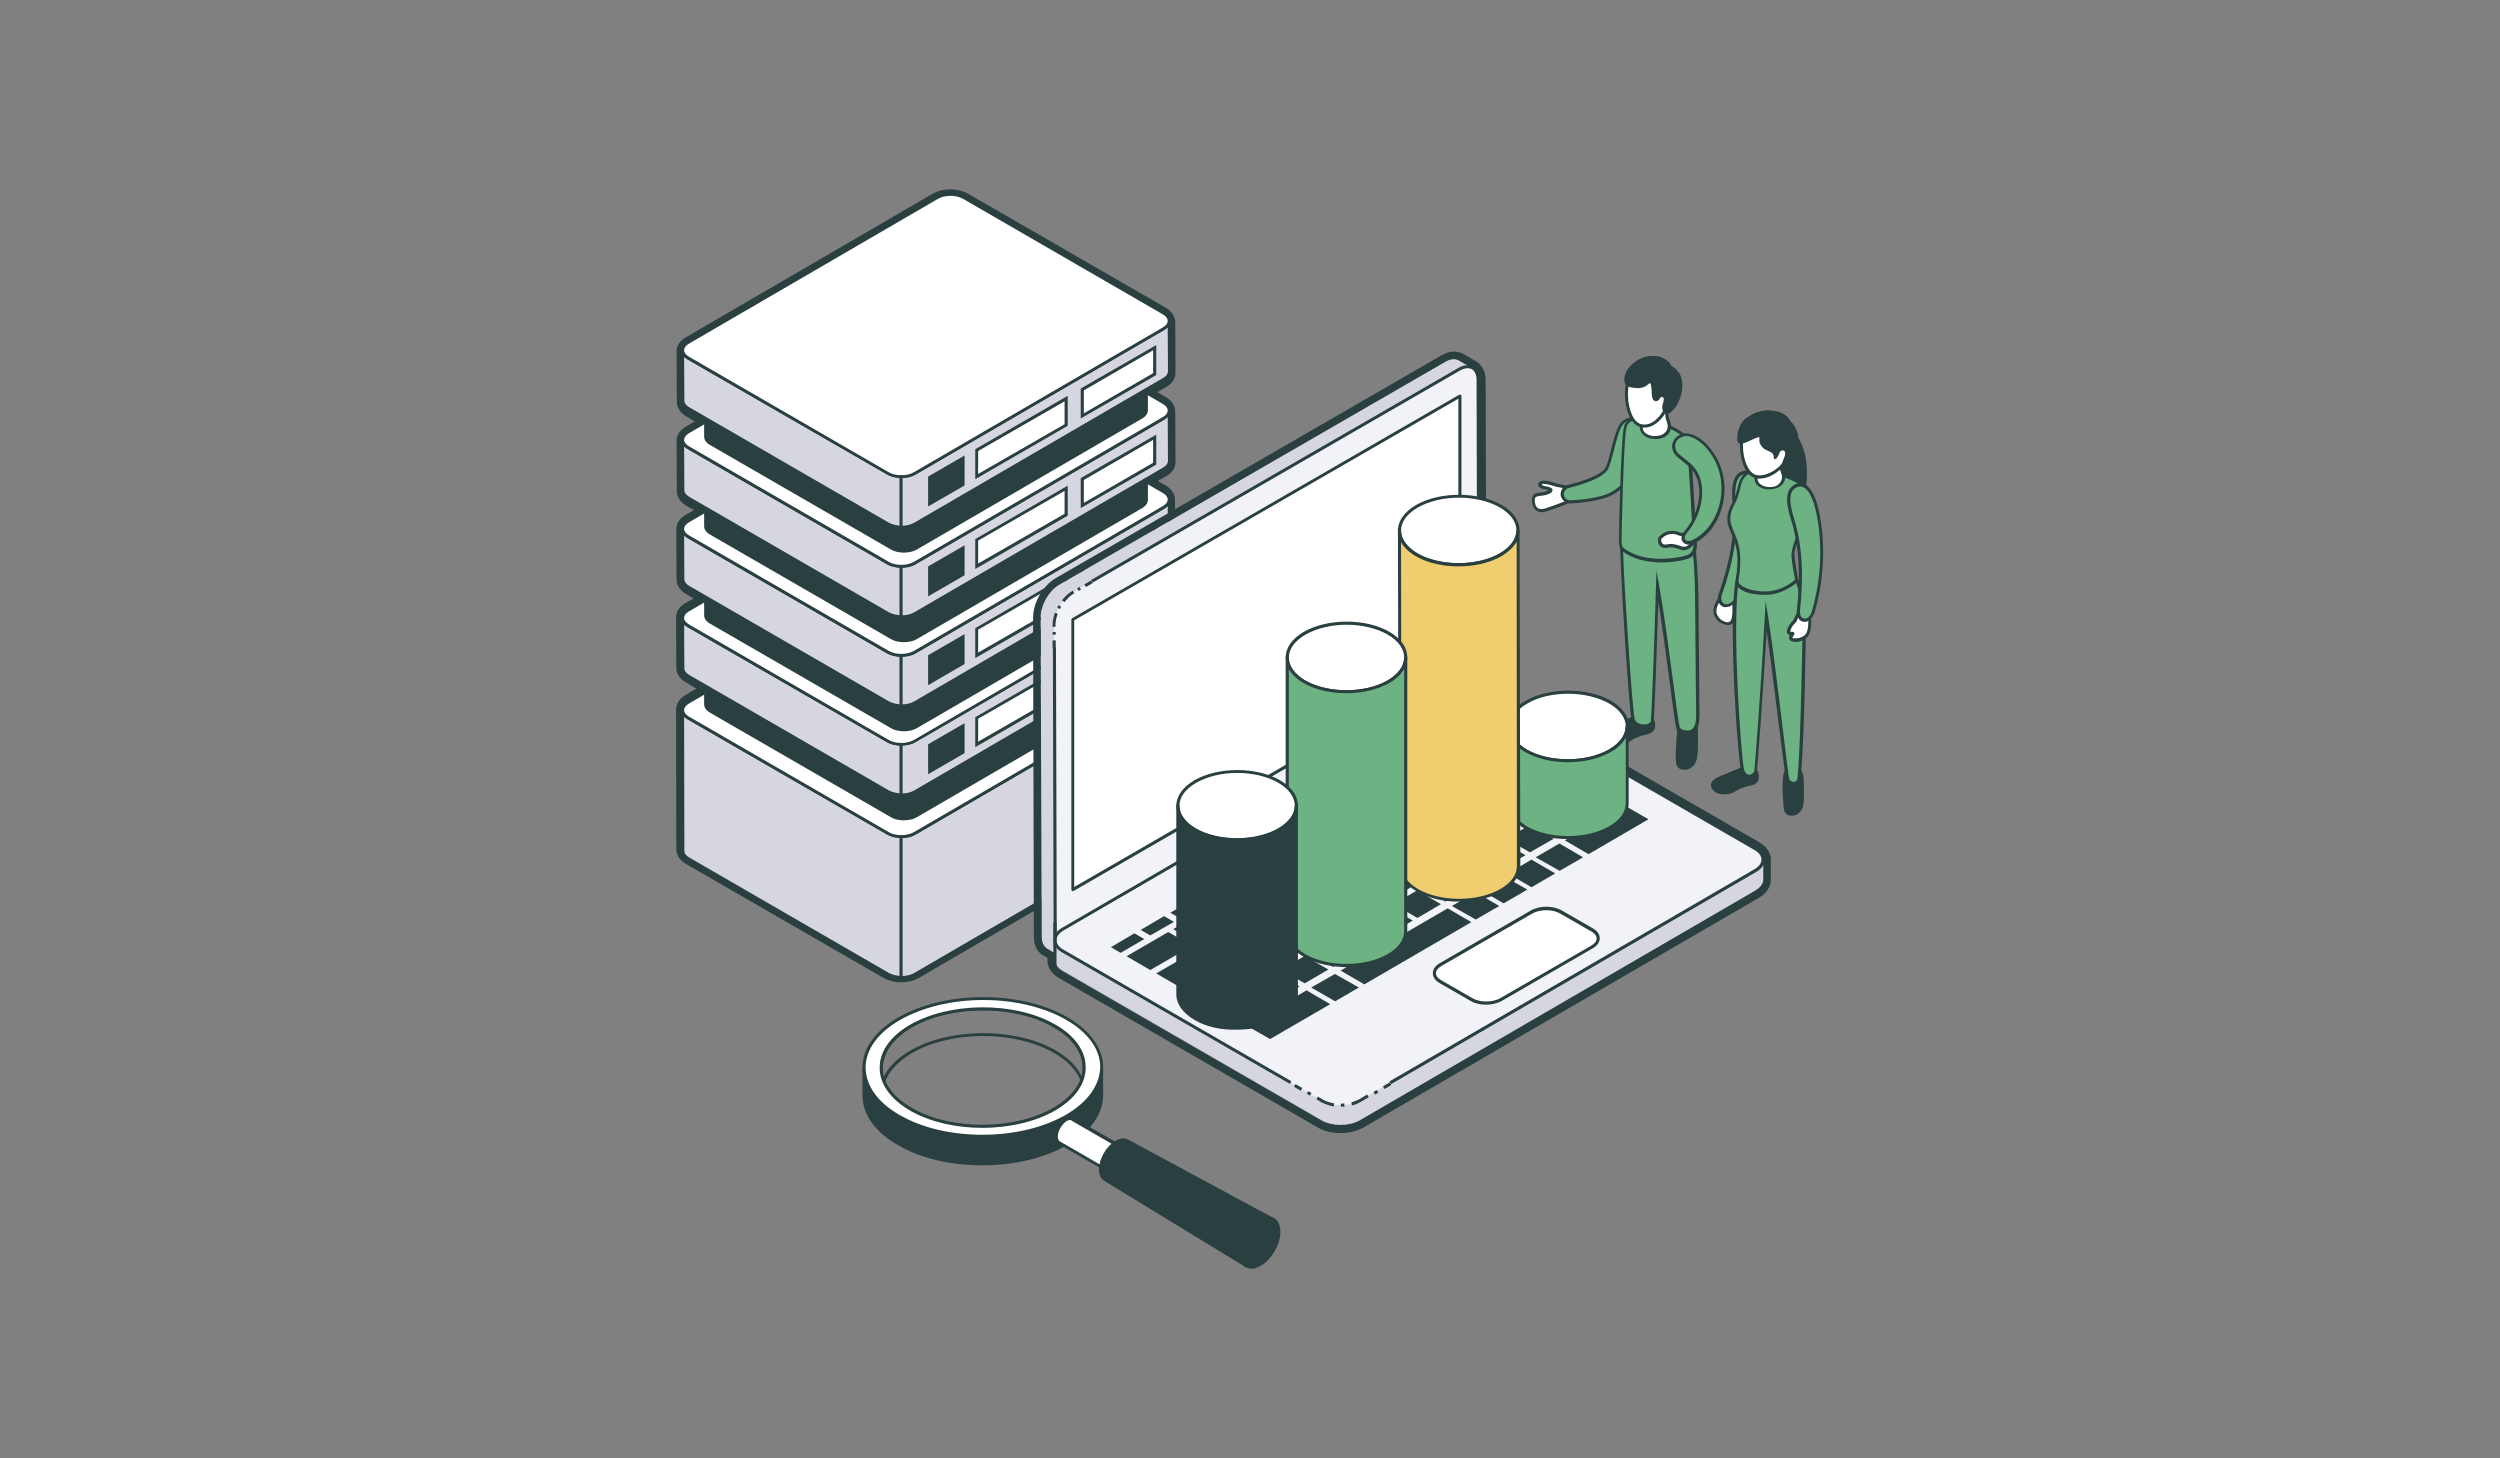 <?xml version="1.0" encoding="utf-8"?>
<!-- Generator: Adobe Illustrator 21.0.0, SVG Export Plug-In . SVG Version: 6.00 Build 0)  -->
<svg version="1.1" id="Layer_1" xmlns="http://www.w3.org/2000/svg" xmlns:xlink="http://www.w3.org/1999/xlink" x="0px" y="0px"
	 viewBox="0 0 960 560" style="enable-background:new 0 0 960 560;" xml:space="preserve">
<rect x="0" y="0" width="960" height="560" fill="#808080" stroke="none"/>
<style type="text/css">
	.st0{fill:#FFFFFF;}
	.st1{fill:#2A3F3F;}
	.st2{fill:#6CB282;}
	.st3{fill:#FFC7AD;}
	.st4{fill:#DCD9F6;}
	.st5{enable-background:new    ;}
	.st6{fill:#D5D6E0;}
	.st7{fill:#F0CD6E;}
	.st8{fill:#F2F3F8;}
</style>
<g>
	<g>
		<g>
			<path class="st0" d="M598.3,186.4c-1-0.2-6.6-2.4-6.8-0.3c-0.1,1,1.7,1.2,2.3,1.3c0.5,0.1,1.2,0.2,1.6,0.5
				c0.8,0.7-1.6,1.5-2.3,1.6c-0.9,0.1-2.9,0.2-3.6,0.8c-0.7,0.6-0.6,2.4-0.3,3.5c0.5,1.5,1.7,2.2,3.4,2.1c1-0.1,10.2-3.3,11.2-4.3
				c0.4-0.4,0.6-1.6,0.7-2.2C604.9,187.2,599.1,186.6,598.3,186.4z"/>
			<path class="st1" d="M588.6,194.1c-0.4-1.2-0.6-3.3,0.4-4.2c0.7-0.6,1.9-0.7,3.3-0.9c0.2,0,0.4,0,0.6-0.1
				c0.5-0.1,1.4-0.4,1.8-0.7c-0.3-0.1-0.8-0.2-1.2-0.3l-0.2,0c-0.8-0.1-2.8-0.5-2.6-1.9c0-0.5,0.3-0.8,0.7-1.1
				c1.2-0.8,3.8-0.1,6.2,0.7c0.3,0.1,0.6,0.2,0.7,0.2c0.1,0,0.3,0.1,0.5,0.1c2.4,0.4,4.9,1,5.8,2.4c0.3,0.4,0.4,0.9,0.3,1.4
				c-0.2,1-0.4,2-0.9,2.5c-1.1,1.2-10.5,4.4-11.6,4.5c-0.1,0-0.3,0-0.4,0C590.4,196.6,589.1,195.7,588.6,194.1z M592.2,185.9
				c-0.1,0-0.1,0.1-0.1,0.2c0,0.1,0.1,0.4,1.6,0.7l0.2,0c0.5,0.1,1.4,0.3,1.9,0.7c0.3,0.3,0.5,0.6,0.3,1c-0.3,1.1-2.6,1.6-3,1.7
				c-0.2,0-0.4,0.1-0.7,0.1c-0.8,0.1-2.2,0.2-2.7,0.6c-0.4,0.3-0.5,1.7-0.1,2.9c0.4,1.2,1.3,1.8,2.7,1.7c1-0.1,10-3.3,10.8-4.1
				c0.1-0.1,0.3-0.6,0.6-1.9c0-0.2,0-0.4-0.1-0.5c-0.8-1.1-3.9-1.7-5-1.9c-0.3,0-0.5-0.1-0.6-0.1h0c-0.2,0-0.4-0.1-0.8-0.2
				c-0.8-0.3-3.1-1-4.4-1C592.6,185.7,592.3,185.8,592.2,185.9z M598.3,186.4L598.3,186.4L598.3,186.4z"/>
		</g>
		<g>
			<path class="st2" d="M602,186.8c1.8-0.5,12.9-3.1,14.9-7c1.6-3.2,3-11.8,4.9-15.7c1.1-2.3,3.3-3.8,5.8-3.1
				c3.7,1.1,3.3,5.1,3.2,8.2c-0.1,4-1.9,7-3.4,10.8c-1.4,3.4-4.3,6.8-8,9.2c-4.5,2.8-14.4,3.5-16.7,3.5c-1.8,0-2.8-1.7-2.9-2.5
				C599.7,188.8,600.6,187.1,602,186.8z"/>
			<path class="st1" d="M599.3,190.2c-0.2-1.5,0.8-3.6,2.6-4l0.2,0c10.9-2.7,13.7-5.3,14.4-6.6c0.8-1.5,1.5-4.2,2.2-7.1
				c0.8-3.2,1.7-6.5,2.7-8.6c1.4-2.8,4-4.1,6.5-3.4c3.8,1.2,3.8,5,3.7,8.1l0,0.7c-0.1,3.2-1.2,5.8-2.4,8.5c-0.4,0.8-0.7,1.6-1.1,2.5
				c-1.4,3.6-4.5,7.1-8.3,9.4c-4.5,2.8-14.6,3.6-17,3.6c0,0,0,0-0.1,0C600.7,193.2,599.4,191.3,599.3,190.2z M622.4,164.3
				c-1,2-1.8,5.2-2.6,8.4c-0.8,3-1.5,5.8-2.3,7.4c-1.7,3.3-9.2,5.8-15.1,7.3l-0.2,0c0,0,0,0,0,0c-1.1,0.3-1.8,1.7-1.7,2.7
				c0.1,0.6,0.8,2,2.3,2c2.4,0,12.1-0.7,16.4-3.4c3.6-2.2,6.5-5.5,7.8-8.9c0.4-0.9,0.7-1.7,1.1-2.6c1.2-2.7,2.2-5.1,2.3-8.1l0-0.7
				c0.1-2.9,0.1-6-2.8-6.9c-0.4-0.1-0.7-0.2-1.1-0.2C624.5,161.4,623.1,162.8,622.4,164.3z"/>
		</g>
		<g>
			<path class="st1" d="M644.5,279.7c0.1,0.5,0.1,1,0.1,1.6c-0.3,3.7-0.8,7.7-0.4,11.3c0.1,0.7,0.3,1.3,0.8,1.7
				c0.5,0.4,1.2,0.6,1.8,0.6c1.4,0,2.6-0.8,3.4-1.9c1.1-1.7,1-4.5,1.1-6.5c0.1-1.1,0.1-2.2,0-3.3c0-1.5,0.3-3.2-0.1-4.7
				c-0.8-2.8-3.6-3.2-5.7-1.6C644.4,277.8,644.4,278.7,644.5,279.7z"/>
			<path class="st1" d="M644.6,294.9c-0.5-0.5-0.9-1.2-1-2.1c-0.3-3,0-6.2,0.2-9.4c0.1-0.7,0.1-1.4,0.2-2.1c0-0.5,0-1-0.1-1.4l0-0.1
				c-0.1-1-0.3-2.2,1.3-3.4c1.3-1,2.9-1.3,4.2-0.9c1.2,0.4,2.1,1.4,2.4,2.8c0.3,1.1,0.2,2.3,0.2,3.4c0,0.5-0.1,1,0,1.5
				c0,1.2,0,2.3,0,3.4c0,0.3,0,0.7,0,1c-0.1,1.9-0.2,4.2-1.2,5.8c-0.9,1.3-2.4,2.2-3.9,2.2c0,0,0,0-0.1,0
				C645.9,295.6,645.2,295.4,644.6,294.9z M645.9,277.4c-1,0.7-0.9,1.3-0.8,2.3l0,0.1c0.1,0.5,0.1,1,0.1,1.6
				c-0.1,0.7-0.1,1.4-0.2,2.1c-0.3,3.1-0.5,6.2-0.2,9.1c0.1,0.6,0.3,1.1,0.6,1.4c0.3,0.3,0.8,0.5,1.4,0.5c1.1,0,2.2-0.7,2.9-1.7
				c0.9-1.3,0.9-3.4,1-5.1c0-0.4,0-0.7,0-1.1c0.1-1,0.1-2.1,0-3.3c0-0.5,0-1.1,0-1.6c0.1-1,0.1-2.1-0.1-3c-0.3-1-0.9-1.7-1.7-2
				c-0.3-0.1-0.6-0.1-0.9-0.1C647.5,276.6,646.7,276.9,645.9,277.4z"/>
		</g>
		<g>
			<path class="st1" d="M631.2,274.2c-1.1,0.1-2.3,0.8-3.3,1.2c-2.4,1-4.7,2.1-7.1,3.2c-1.7,0.8-5.4,2.1-4.3,4.6
				c0.5,1.1,1.7,1.9,2.9,2.2c2.5,0.5,4.5-0.1,6.4-1.3c1.8-1.2,3.9-2,6.1-2.5c1.9-0.4,3.1-1.3,3-3.3
				C634.9,276.4,633.6,273.9,631.2,274.2z"/>
			<path class="st1" d="M619.3,285.9c-1.6-0.3-2.8-1.3-3.4-2.5c-1.1-2.7,2.2-4.2,4.1-5.1c0.2-0.1,0.4-0.2,0.6-0.3l0.1,0
				c2.3-1.1,4.6-2.2,7-3.2c0.2-0.1,0.5-0.2,0.8-0.3c0.8-0.4,1.8-0.8,2.7-0.9h0c1-0.1,1.9,0.2,2.7,0.8c1.2,1,1.6,2.7,1.7,3.8
				c0.1,2.1-1.1,3.4-3.5,3.9c-2.1,0.4-4.2,1.2-5.9,2.4c-1.6,1-3.2,1.5-4.9,1.5C620.6,286.1,619.9,286,619.3,285.9z M631.3,274.8
				L631.3,274.8c-0.8,0.1-1.6,0.4-2.4,0.8c-0.3,0.1-0.5,0.2-0.8,0.4c-2.4,1-4.7,2.1-7,3.1l-0.1,0c-0.2,0.1-0.4,0.2-0.6,0.3
				c-2.1,0.9-4.1,2-3.5,3.5c0.4,0.9,1.3,1.6,2.5,1.8c2.1,0.4,4,0.1,5.9-1.2c1.9-1.2,4-2.1,6.4-2.5c1.8-0.3,2.6-1.2,2.5-2.7
				c0-1.2-0.5-2.4-1.3-3c-0.4-0.4-0.9-0.6-1.5-0.6C631.5,274.8,631.4,274.8,631.3,274.8z"/>
		</g>
		<g>
			<path class="st2" d="M622.7,209.3c0.2-1.7,12.4-2,13.8,1.2c1.1-2.8,3.2-5,6.3-4.8c3.9,0.3,6.4-3.1,7,0.9c1,6.1,1.5,16.7,1.6,22.1
				c0.1,7.2,0.1,14.4,0.2,21.6c0.1,8.1,0.1,16.2,0.2,24.3c0,2.2-0.1,4.7-1.8,6.1c-1.3,1-4.2,0.9-5.4-0.5c-1-1.2-4.5-34.7-8.2-55
				c-0.5,18.9-1.7,51.8-2,52.4c-1.3,2.5-6.2,1.7-7.2-0.7C626,273.9,622.3,212.3,622.7,209.3z"/>
			<path class="st1" d="M644.1,280.5c-0.6-0.6-1.1-4.5-3.1-19.7c-1.2-9.2-2.7-20.3-4.2-29.7c-0.5,15.9-1.5,45.9-1.9,46.7
				c-0.6,1.2-2.1,1.9-3.8,1.9c-1.7-0.1-3.8-0.9-4.4-2.6c-1.3-3.2-4.9-65.3-4.5-67.8l0,0c0.1-0.8,1.1-1.3,3.1-1.6
				c3-0.4,8.9-0.3,11.2,1.7c1.5-3,3.7-4.5,6.5-4.3c1.4,0.1,2.5-0.3,3.6-0.6c1.1-0.4,2.1-0.7,2.9-0.2c0.6,0.3,0.9,1,1.1,2.2
				c1,6.2,1.5,16.9,1.6,22.2l0.4,45.9c0,2.6-0.2,5.1-2.1,6.6c-0.7,0.5-1.6,0.8-2.7,0.8C646.4,281.9,645,281.4,644.1,280.5z
				 M646.8,205.6c-1.1,0.4-2.4,0.8-4,0.7c-3.3-0.2-5,2.7-5.7,4.4l-0.5,1.3l-0.6-1.3c-0.4-0.9-2.3-1.7-5.1-2
				c-3.8-0.4-7.2,0.2-7.6,0.6c-0.2,1.6,0.5,16.3,1.7,33.6c1.2,18.9,2.3,32.4,2.8,33.5c0.4,1,1.8,1.8,3.4,1.8
				c1.3,0.1,2.2-0.4,2.7-1.1c0.3-1.9,1.5-33.4,2-52.2l0.2-5.7l1,5.6c1.9,10.5,3.7,24.4,5.2,35.7c1.2,9.4,2.4,18.2,2.8,19
				c1.1,1.2,3.6,1.3,4.6,0.5c1.5-1.2,1.6-3.5,1.6-5.6l-0.4-45.9c0-5.3-0.5-15.9-1.5-22c-0.1-0.7-0.3-1.2-0.6-1.4
				c-0.1-0.1-0.2-0.1-0.3-0.1C648,205.2,647.5,205.4,646.8,205.6z M623.3,209.4L623.3,209.4L623.3,209.4L623.3,209.4z"/>
		</g>
		<g>
			<path class="st2" d="M650.8,207.7c0.4,2.9-0.2,5.3-3,6.3c-2.1,0.8-16,3.7-24.4-2.8c-1.3-1-1.2-2.6-1.2-3.9
				c-0.1-3.2,0.7-34.4,1.6-41.5c0.2-1.3,0.4-2.8,1.4-3.7c1.2-1.2,3.2-1,4.9-0.8c3.3,0.5,5.5,0.4,8.6,1.5c2.4,0.9,7,3.2,8.8,5.1
				C649.3,170.1,650.3,203.8,650.8,207.7z"/>
			<path class="st1" d="M623.1,211.7c-1.4-1.1-1.4-2.7-1.4-4l0-0.4c-0.1-2.9,0.7-34.4,1.6-41.6c0.2-1.5,0.4-3,1.6-4.1
				c1.4-1.3,3.5-1.2,5.3-0.9c0.9,0.1,1.7,0.2,2.4,0.3c2.1,0.2,4,0.4,6.3,1.3c2.5,0.9,7.2,3.3,9,5.3c1.3,1.4,2,11.9,3,30.7
				c0.2,4.6,0.4,8.2,0.6,9.3l0,0c0.5,3.7-0.6,6-3.4,7c-1.2,0.4-5.3,1.4-10.2,1.4C633,215.9,627.4,215,623.1,211.7z M650.2,207.7
				c-0.1-1.1-0.3-4.8-0.6-9.4c-0.5-9.3-1.5-28.6-2.7-30c-1.6-1.8-6-4-8.5-5c-2.2-0.8-4-1-6-1.2c-0.8-0.1-1.6-0.2-2.5-0.3
				c-1.6-0.2-3.3-0.4-4.4,0.6c-0.8,0.8-1,2.1-1.2,3.3c-0.9,7.2-1.6,38.6-1.6,41.5l0,0.4c0,1.2,0,2.3,1,3c8.1,6.2,21.6,3.5,23.8,2.7
				C649.8,212.6,650.6,210.8,650.2,207.7L650.2,207.7z"/>
		</g>
		<g>
			<path class="st0" d="M641,163.7c0,5.9-11.1,5.6-10.8,0c0.5-7.7,1-8.6,4.7-9.7c1-0.3,2.1-0.5,3.1-0.5c3.9,0.1,2.3,2,2.1,3.3
				C639.6,160.9,641,161.5,641,163.7z"/>
			<path class="st1" d="M631.7,167.5c-1.4-0.9-2.1-2.3-2-3.9c0.5-7.9,1.1-9,5.1-10.2c1.3-0.4,2.3-0.5,3.3-0.5c1.5,0,2.4,0.3,2.9,1
				c0.5,0.7,0.2,1.6,0,2.3c-0.1,0.3-0.2,0.5-0.2,0.8c-0.3,2.4,0,3.4,0.4,4.5c0.2,0.7,0.5,1.3,0.5,2.2l0,0c0,1.8-0.9,3.2-2.5,4.1
				c-1,0.6-2.3,0.8-3.5,0.8C634.1,168.6,632.7,168.2,631.7,167.5z M640.4,163.7c0-0.7-0.2-1.2-0.4-1.9c-0.4-1.1-0.8-2.4-0.4-5
				c0-0.3,0.1-0.6,0.2-0.9c0.2-0.5,0.3-1,0.2-1.2c-0.1-0.1-0.5-0.4-1.9-0.5c-0.9,0-1.8,0.1-3,0.5c-3.2,0.9-3.8,1.3-4.3,9.1
				c-0.1,1.5,0.7,2.3,1.5,2.8c1.7,1.1,4.4,1.1,6.2,0.2C639.4,166.2,640.4,165.3,640.4,163.7L640.4,163.7z"/>
		</g>
		<g>
			<path class="st3" d="M640,152.4c1.6,0,1.9,1.9,0.8,3.4c-0.3,0.4-0.9,0.8-1.3,1.1c-2.9,2.3-3.5-0.3-2.6-1.1
				C639,154,638,152.4,640,152.4z"/>
			<path class="st1" d="M636.2,157.8c-0.6-0.7-0.5-1.9,0.2-2.5c0.9-0.7,1.2-1.4,1.4-2c0.3-0.7,0.7-1.5,2.1-1.6l0,0
				c0.8,0,1.5,0.4,1.8,1c0.5,0.9,0.3,2.3-0.5,3.3c-0.3,0.4-0.7,0.7-1.1,1c-0.1,0.1-0.2,0.2-0.3,0.2c-1,0.8-1.8,1-2.3,1
				C636.8,158.4,636.4,158,636.2,157.8z M640,153L640,153c-0.7,0-0.8,0.2-1.1,0.9c-0.3,0.6-0.6,1.5-1.7,2.4
				c-0.2,0.2-0.3,0.6-0.1,0.9c0.2,0.2,0.9,0.1,1.9-0.7c0.1-0.1,0.2-0.2,0.3-0.3c0.3-0.2,0.7-0.5,0.9-0.8c0.6-0.8,0.7-1.6,0.4-2
				C640.6,153.1,640.4,153,640,153C640,153,640,153,640,153z"/>
		</g>
		<g>
			<path class="st0" d="M625,146.7c-1.6,6.8,0.6,15.7,5.1,16.8c4.5,1,9.4-3.6,11-10.4c1.6-6.8-0.8-13.1-5.2-14.2
				C631.4,137.8,626.6,139.9,625,146.7z"/>
			<path class="st1" d="M630,164c-2.3-0.5-4.2-3-5.2-6.6c-1-3.4-1.1-7.4-0.3-10.8c1.8-7.7,7.3-9.3,11.5-8.3
				c4.8,1.1,7.3,7.8,5.7,14.9c-1.5,6.4-5.9,11-10.3,11C630.9,164.2,630.4,164.2,630,164z M625.6,146.9c-0.7,3.2-0.6,7,0.3,10.2
				c0.9,3.3,2.5,5.4,4.4,5.8c4.1,1,8.7-3.5,10.2-10c1.5-6.5-0.6-12.5-4.8-13.5c-0.7-0.2-1.3-0.2-2-0.2
				C630.4,139.2,626.9,141.2,625.6,146.9z"/>
		</g>
		<g>
			<path class="st0" d="M647.5,204.6c-0.1,0-0.2,0.1-0.2,0.1c-0.3,0.2-0.5,0.5-0.9,0.5c-0.8,0.1-1.8-0.4-2.4-0.6
				c-1.7-0.5-4.2-0.5-6.4,1.8c-0.5,0.5-0.3,1.5,0,2.1c0.3,0.7,1,1.1,1.7,1.2c0.6,0,1.2-0.1,1.8-0.1c1.2-0.1,2.4,0.2,3.5,0.6
				c0.5,0.2,0.9,0.3,1.4,0.5c1.6,0.4,3-0.7,4-1.8c0.5-0.7,0.9-1.5,1.3-2.3c0.3-0.7,0-1.5-0.6-1.9c-0.5-0.4-1.2-0.4-1.8-0.4
				C648.4,204.3,647.9,204.4,647.5,204.6z"/>
			<path class="st1" d="M645.8,211.2c-0.4-0.1-0.8-0.2-1.2-0.4l-0.3-0.1c-1.3-0.4-2.3-0.6-3.3-0.5c-0.2,0-0.4,0-0.6,0.1
				c-0.4,0.1-0.9,0.1-1.3,0.1c-1-0.1-1.9-0.7-2.2-1.6c-0.2-0.5-0.6-1.9,0.2-2.7c2.7-2.9,5.8-2.3,7-2c0.2,0,0.3,0.1,0.5,0.2
				c0.5,0.2,1.2,0.4,1.6,0.4c0.1,0,0.2-0.1,0.4-0.2c0.1-0.1,0.2-0.2,0.3-0.3c0.1-0.1,0.2-0.1,0.3-0.2h0c0.6-0.3,1.2-0.4,1.5-0.4
				c0.8-0.1,1.6,0,2.2,0.5c0.9,0.6,1.2,1.7,0.8,2.7c-0.4,0.8-0.8,1.7-1.4,2.4c-1.1,1.4-2.5,2.1-3.8,2.1
				C646.3,211.3,646.1,211.3,645.8,211.2z M648.9,204.8c-0.4,0.1-0.8,0.2-1.1,0.3c-0.1,0-0.1,0.1-0.2,0.1c-0.1,0.1-0.2,0.1-0.2,0.2
				c-0.2,0.2-0.5,0.4-0.9,0.5c-0.7,0.1-1.6-0.2-2.2-0.4c-0.2-0.1-0.3-0.1-0.5-0.2c-1-0.3-3.5-0.8-5.8,1.6c-0.2,0.2-0.2,0.8,0.1,1.4
				c0.2,0.5,0.7,0.8,1.2,0.8c0.3,0,0.7,0,1.1-0.1c0.2,0,0.4-0.1,0.6-0.1c1.1-0.1,2.3,0.1,3.8,0.6l0.3,0.1c0.4,0.1,0.7,0.3,1,0.3
				c1.4,0.3,2.6-0.7,3.4-1.6c0.5-0.6,0.9-1.4,1.2-2.2c0.2-0.4-0.1-0.9-0.4-1.2c-0.3-0.2-0.6-0.3-1-0.3
				C649.1,204.8,649,204.8,648.9,204.8z"/>
		</g>
		<g>
			<path class="st2" d="M643.7,168.6c2.5-2.8,6.2-1.4,8.8,0.4c3.1,2.2,5.8,6.1,7.3,9.6c3.1,7.5,2.1,16.3-2.4,23
				c-1.8,2.7-4.2,5-7.1,6.4c-1.2,0.6-2.8,0.9-3.6-0.2c-0.5-0.6-0.5-1.5-0.2-2.2c0.3-0.7,0.8-1.3,1.3-1.9c4.8-6,7.7-16.7,2.6-23.3
				c-1.7-2.2-4.3-3.8-6.4-5.7C642.3,173,642.2,170.3,643.7,168.6z"/>
			<path class="st1" d="M646.2,208.1c-0.6-0.7-0.7-1.8-0.2-2.8c0.3-0.7,0.8-1.3,1.2-1.8l0.2-0.2c4.9-6.1,7.3-16.5,2.6-22.6
				c-1.1-1.4-2.6-2.6-4-3.7c-0.8-0.6-1.6-1.2-2.3-1.9c-1-0.9-1.5-2.1-1.6-3.4c-0.1-1.3,0.4-2.6,1.3-3.5c3.2-3.5,7.7-1,9.5,0.3
				c3,2.1,5.9,5.9,7.5,9.9c3.1,7.6,2.2,16.6-2.4,23.6c-2,3-4.5,5.2-7.3,6.6c-0.7,0.3-1.5,0.6-2.3,0.6
				C647.4,209,646.7,208.8,646.2,208.1z M644.2,168.9L644.2,168.9c-0.7,0.7-1,1.7-0.9,2.7c0,1,0.5,1.9,1.2,2.6
				c0.7,0.6,1.5,1.2,2.2,1.8c1.5,1.2,3.1,2.4,4.2,3.9c5,6.7,2.6,17.5-2.6,24.1l-0.2,0.2c-0.4,0.5-0.8,1-1,1.5
				c-0.2,0.5-0.3,1.2,0.1,1.6c0.6,0.7,1.9,0.5,2.9,0c2.6-1.3,5-3.4,6.9-6.2c4.4-6.6,5.3-15.2,2.3-22.5c-1.5-3.7-4.3-7.4-7.1-9.3
				c-1-0.7-2.9-1.9-4.9-1.9C646.2,167.6,645.1,167.9,644.2,168.9z"/>
		</g>
		<g>
			<path class="st1" d="M634.2,146.8C634.2,146.9,634.2,146.9,634.2,146.8c0.3,0.3,0.5,0.7,0.5,1.1c0.2,1.2,0.3,2.4,0.3,3.7
				c0,0.6,0.2,2.1,1.1,1.9c0.4-0.1,0.7-0.8,1-1.1c0.4-0.5,1.2-0.7,1.7-0.4c0.8,0.4,0.7,1.4,0.5,2.1c-0.1,0.5-0.3,1.1-0.5,1.6
				c-0.1,0.5-0.2,1.1,0.1,1.6c0.3,0.7,1.3,1.3,2,0.8c1.7-1.3,2.9-3.2,3.6-5.2c1-2.9,1.5-6.7-0.4-9.4c-0.5-0.7-1.1-1.4-1.8-1.9
				c-0.2-0.1-0.8-0.4-0.9-0.6c0,0-1.5-3.4-6-3.7c-5.9-0.4-9.3,3.8-10,5c-0.8,1.4-1.9,4.3-0.2,5.4c0.6,0.4,1.4,0.5,2.1,0.6
				c0.8,0.1,1.6,0.2,2.4,0.1c0.8-0.1,1.6-0.3,2.3-0.8C632.6,147.3,633.4,146.1,634.2,146.8z"/>
			<path class="st1" d="M640,158.9c-0.7-0.2-1.3-0.7-1.5-1.3c-0.2-0.6-0.3-1.2-0.1-2c0.1-0.3,0.1-0.6,0.2-0.8
				c0.1-0.3,0.2-0.5,0.2-0.8c0.1-0.4,0.2-1.2-0.3-1.5c-0.3-0.2-0.8,0-1,0.3c-0.1,0.1-0.1,0.2-0.2,0.3c-0.2,0.4-0.5,0.8-1.1,0.9
				c-0.4,0.1-0.8,0-1.1-0.2c-0.7-0.6-0.8-1.8-0.8-2.2c0-1.3-0.1-2.5-0.3-3.6c-0.1-0.3-0.1-0.6-0.3-0.8c0,0,0,0,0,0
				c-0.2-0.1-0.3-0.1-1,0.5c-0.2,0.2-0.3,0.3-0.5,0.4c-0.7,0.5-1.6,0.8-2.5,0.9c-0.9,0.1-1.8,0-2.5-0.1c-0.8-0.1-1.6-0.2-2.3-0.7
				c-2-1.3-1.1-4.4,0-6.2c0.1-0.2,3.6-5.7,10.6-5.3c4.5,0.3,6.2,3.4,6.5,4c0.1,0.1,0.3,0.2,0.4,0.2c0.2,0.1,0.3,0.2,0.4,0.2
				c0.8,0.6,1.4,1.3,1.9,2c2.3,3.3,1.1,8.1,0.4,9.9c-0.8,2.3-2.1,4.2-3.8,5.5c-0.3,0.2-0.6,0.3-0.9,0.3
				C640.3,159,640.1,159,640,158.9z M625.9,142.7c-0.7,1.1-1.7,3.7-0.4,4.6c0.5,0.3,1.2,0.4,1.8,0.5c0.7,0.1,1.5,0.2,2.3,0.1
				c0.8-0.1,1.5-0.3,2-0.7c0.1-0.1,0.2-0.2,0.4-0.3c0.5-0.5,1.5-1.4,2.6-0.5c0,0,0,0,0.1,0.1c0.4,0.4,0.6,0.9,0.7,1.4
				c0.3,1.3,0.3,2.6,0.3,3.8c0,0.7,0.2,1.2,0.4,1.3c0.1,0,0.3-0.3,0.4-0.4c0.1-0.2,0.2-0.3,0.3-0.5c0.7-0.7,1.7-0.9,2.5-0.5
				c0.8,0.5,1.1,1.5,0.8,2.8c-0.1,0.3-0.2,0.6-0.2,0.9c-0.1,0.2-0.2,0.5-0.2,0.7c-0.1,0.5-0.1,0.9,0,1.3c0.1,0.3,0.4,0.5,0.7,0.6
				c0.2,0.1,0.3,0,0.4,0c1.5-1.2,2.7-2.9,3.4-4.9c0.6-1.7,1.7-6-0.3-8.9c-0.5-0.6-1-1.2-1.7-1.8c0,0-0.1-0.1-0.2-0.1
				c-0.4-0.2-0.7-0.4-0.9-0.7c-0.1-0.1-1.4-3.1-5.5-3.3c-0.2,0-0.5,0-0.7,0C628.9,138,626,142.7,625.9,142.7z M634.2,146.8
				L634.2,146.8L634.2,146.8z M642,140.9C642,140.9,642,140.9,642,140.9C642,140.9,642,140.9,642,140.9z"/>
		</g>
	</g>
	<g>
		<g>
			<path class="st0" d="M659.5,231.3c0.3-0.6,0.7-1.2,1.1-1.8c0.7-1,1.6-2.1,2.9-2.3c0.5-0.1,1,0,1.4,0.1c0.2,0.1,0.9,0.3,1,0.6
				c0.1,0.2,0.1,0.3,0,0.5c-0.3,2.8,0.2,5.5-0.2,8.3c-0.1,1-0.4,2.2-1.4,2.6c-1.1,0.5-2.8-0.2-3.7-0.9c-1.1-0.7-1.9-2.1-2.1-3.4
				C658.4,233.7,658.9,232.4,659.5,231.3z"/>
			<path class="st1" d="M660.3,238.9c-1.2-0.8-2.2-2.4-2.3-3.8c-0.2-1.5,0.4-2.9,1-4.1l0,0c0.3-0.7,0.7-1.3,1.1-1.9
				c0.6-0.9,1.7-2.3,3.3-2.6c0.6-0.1,1.1,0,1.7,0.2c0.7,0.3,1.2,0.5,1.4,0.9c0.1,0.3,0.1,0.6,0.1,0.8c-0.2,1.3-0.1,2.6-0.1,3.9
				c0,1.4,0.1,2.9-0.1,4.4c-0.1,1-0.5,2.5-1.7,3.1c-0.4,0.2-0.7,0.2-1.1,0.2C662.1,240.1,660.6,239,660.3,238.9z M664.7,227.9
				c-0.4-0.1-0.7-0.2-1.1-0.1c-1,0.2-1.8,1.1-2.5,2.1c-0.4,0.5-0.7,1.1-1.1,1.7l0,0c-0.5,1-1,2.2-0.9,3.4c0.1,1.1,0.9,2.3,1.8,3
				c1,0.7,2.4,1.2,3.2,0.8c0.5-0.3,0.9-1,1-2.2c0.2-1.4,0.2-2.8,0.1-4.2c0-1.3-0.1-2.7,0.1-4.1c0,0,0-0.1,0-0.1
				C665.4,228.1,665.2,228,664.7,227.9z M665.5,228.2L665.5,228.2L665.5,228.2z"/>
		</g>
		<g>
			<path class="st2" d="M666.7,230.1c-1.1,1.9-3.2,3.3-5.1,2.2c-1.5-0.8-1.6-2.6-1.1-4.1c3.7-10.5,6.2-21.3,5.5-32.4
				c-0.3-4.2-2-14,4.5-14.5c5.2-0.4,6.1,7.3,6.2,11C677,205.5,673.2,218.7,666.7,230.1z"/>
			<path class="st1" d="M661.3,232.8c-1.5-0.9-2.1-2.8-1.3-4.8c4.3-12.2,6.1-22.5,5.5-32.2c0-0.5-0.1-1.1-0.1-1.7
				c-0.3-3.6-0.8-8.9,1.5-11.7c0.9-1.1,2.1-1.6,3.6-1.8c1.4-0.1,2.6,0.3,3.6,1.2c2.8,2.5,3.2,8.1,3.2,10.3
				c0.3,12.8-3.3,26.3-10.2,38.1l0,0c-0.9,1.6-2.5,2.9-4.2,2.9C662.4,233.3,661.9,233.1,661.3,232.8z M666.2,229.8
				c6.7-11.6,10.3-24.9,10-37.5c0-1.7-0.4-7.2-2.8-9.5c-0.8-0.7-1.7-1-2.7-0.9c-1.2,0.1-2.1,0.5-2.8,1.3c-2,2.4-1.6,7.5-1.3,10.8
				c0.1,0.6,0.1,1.2,0.1,1.7c0.6,9.9-1.1,20.3-5.5,32.7c-0.4,1.2-0.4,2.7,0.8,3.4C663.4,232.6,665.2,231.4,666.2,229.8L666.2,229.8z
				"/>
		</g>
		<g>
			<g>
				<path class="st1" d="M685.5,310.5c0.1,0.6,0.3,1.2,0.8,1.6c0.5,0.4,1.1,0.5,1.7,0.5c1.2-0.1,2.4-0.8,3.1-1.9
					c1-1.6,0.8-4.2,0.8-6c0-1,0.1-6-0.3-7.4c-0.8-2.6-3.1-2.5-5.4-1.5C684.5,296.5,685.1,307.2,685.5,310.5z"/>
				<path class="st1" d="M686,312.6c-0.5-0.4-0.9-1.1-1-2v0c0-0.1-1.6-14.3,1-15.4c1.7-0.8,3.2-0.9,4.4-0.4c0.9,0.4,1.5,1.2,1.9,2.3
					c0.5,1.4,0.4,6.2,0.4,7.6c0,0.3,0,0.6,0,0.9c0,1.7,0,3.9-0.9,5.4c-0.8,1.3-2.1,2.1-3.5,2.2c-0.1,0-0.1,0-0.2,0
					C687.1,313.2,686.4,313,686,312.6z M686.4,296.3c-1,0.7-0.9,9.7-0.3,14.2c0.1,0.5,0.3,1,0.6,1.2c0.3,0.3,0.8,0.4,1.3,0.4
					c1-0.1,2-0.7,2.6-1.6c0.7-1.2,0.7-3.2,0.7-4.7c0-0.3,0-0.7,0-1c0.1-2.7,0-6.2-0.3-7.2c-0.2-0.8-0.6-1.3-1.2-1.6
					c-0.3-0.1-0.7-0.2-1.1-0.2C688,295.7,687.1,296,686.4,296.3z"/>
			</g>
			<g>
				<path class="st1" d="M671.3,294.4c-1,0.1-2.1,0.7-3.1,1c-2.2,0.8-4.4,1.8-6.5,2.7c-1.5,0.7-4.9,1.8-4.1,4c0.4,1,1.5,1.8,2.6,2.1
					c2.2,0.5,4.1,0.1,5.8-1c1.7-1,3.6-1.7,5.7-2.1c1.8-0.3,2.9-1.1,2.8-2.9C674.6,296.5,673.5,294.3,671.3,294.4z"/>
				<path class="st1" d="M660.2,304.8c-1.4-0.3-2.6-1.3-3-2.4c-1-2.6,2.2-3.9,3.9-4.6c0.2-0.1,0.4-0.2,0.6-0.2
					c2.1-0.9,4.3-1.9,6.5-2.7c0.2-0.1,0.5-0.2,0.7-0.3c0.8-0.3,1.6-0.7,2.5-0.8h0c0.9-0.1,1.8,0.2,2.5,0.8c1.1,1,1.5,2.5,1.5,3.6
					c0,1.4-0.6,3.1-3.3,3.5c-1.9,0.3-3.8,1-5.4,2c-1.4,0.9-2.8,1.3-4.3,1.3C661.5,305.1,660.8,305,660.2,304.8z M671.4,295
					L671.4,295c-0.7,0.1-1.4,0.4-2.2,0.7c-0.3,0.1-0.5,0.2-0.7,0.3c-2.2,0.8-4.4,1.8-6.5,2.7c-0.2,0.1-0.3,0.1-0.5,0.2
					c-1.9,0.8-3.7,1.7-3.2,3c0.3,0.8,1.2,1.4,2.2,1.7c1.9,0.5,3.6,0.2,5.4-0.9c1.8-1.1,3.7-1.8,5.9-2.2c1.6-0.3,2.4-1,2.3-2.3
					c0-1.1-0.4-2.1-1.1-2.7c-0.4-0.4-0.9-0.5-1.4-0.5C671.5,295,671.5,295,671.4,295z"/>
			</g>
			<g>
				<path class="st2" d="M667.2,221.6c0,0,13-0.6,16.2-0.3c3.9,0.4,6.1,0.8,6.4,1.3c3.3,7,3,18.6,2.9,23.6c-0.1,7.2-1,52.5-2.3,53.9
					c-1,1-3.3,1.2-4-1.1c-0.5-1.6-5-42.1-8.2-62.5c-1,18.9-3.8,59.4-4.1,60c-1.3,2.5-4,1.9-4.9-0.5C668.1,293.2,664,238,667.2,221.6
					z"/>
				<path class="st1" d="M687.9,301.4c-1-0.2-1.7-1-2.1-2.2c-0.2-0.7-0.9-6.4-2.3-17.4c-1.5-11.9-3.4-27.6-5.1-39.5
					c-1.1,18.6-3.5,53.7-3.9,54.5c-0.7,1.3-1.8,2-3,1.9c-1.3-0.1-2.4-1-2.9-2.5c-1.1-2.9-5.3-58-1.9-74.8l0.1-0.5l0.5,0
					c0.5,0,13.1-0.6,16.2-0.3c5.4,0.5,6.5,0.9,6.9,1.7c3.3,6.9,3.1,18,3,23.4l0,0.5c-0.4,24-1.2,53-2.5,54.3
					c-0.6,0.6-1.4,0.9-2.2,0.9C688.4,301.5,688.1,301.5,687.9,301.4z M692.1,246.2l0-0.5c0.1-5.3,0.3-16.2-2.8-22.8
					c-0.3-0.3-2.3-0.7-5.9-1c-2.7-0.3-13.3,0.1-15.6,0.2c-3,16.6,0.9,71,2,73.7c0.4,1,1.1,1.7,1.9,1.7c0.7,0,1.4-0.4,1.9-1.2
					c0.4-2,3.1-40.5,4.1-59.8l0.3-5.7l0.9,5.6c1.9,12.1,4.2,31.2,5.9,45.2c1.1,8.9,2,16.5,2.2,17.2c0.2,0.8,0.7,1.2,1.3,1.4
					c0.6,0.1,1.3-0.1,1.7-0.5C690.8,297.9,691.7,271.6,692.1,246.2z"/>
			</g>
		</g>
		<g>
			<path class="st1" d="M693.1,187.3c0-1.2,0.1-2.5,0.1-3.7c0.1-2.6,0.1-5.2-0.4-7.7c-0.5-3-1.7-5.9-3.3-8.5
				c-0.3-0.4-0.5-0.8-0.9-1.1c-0.9,0.1-2-0.2-2.7,0.3c-1.1,0.6-2,2.6-2.5,3.7c-1.3,3-1.8,6.5-1.1,9.7c0.3,1.3,0.8,2.2,1.3,3.4
				c0.5,1.4,1,2.8,1.8,4.1c1,1.6,2.6,2.9,4.4,3.3c0.9,0.2,2,0.1,2.6-0.6C693.1,189.4,693.1,188.3,693.1,187.3
				C693.1,187.4,693.1,187.4,693.1,187.3z"/>
			<path class="st1" d="M689.7,191.4c-1.8-0.4-3.5-1.6-4.8-3.5c-0.8-1.2-1.3-2.5-1.7-3.8l-0.1-0.4c-0.1-0.4-0.3-0.8-0.5-1.1
				c-0.3-0.7-0.6-1.5-0.8-2.3c-0.7-3.3-0.3-6.9,1.1-10.1l0.1-0.2c0.5-1.2,1.4-3.1,2.6-3.8c0.6-0.3,1.4-0.3,2-0.3c0.3,0,0.7,0,0.9,0
				c0.2,0,0.4,0,0.5,0.1c0.4,0.4,0.7,0.8,1,1.2c1.7,2.6,2.9,5.7,3.4,8.7c0.5,2.7,0.5,5.5,0.4,7.8c0,0.5,0,0.9-0.1,1.4
				c0,0.8-0.1,1.5-0.1,2.3l-0.6,0l0.6,0.1l0,0.2c0,1,0,2-0.8,2.9c-0.5,0.6-1.4,0.9-2.3,0.9C690.3,191.4,690,191.4,689.7,191.4z
				 M692.5,187.3c0-0.8,0-1.6,0.1-2.3c0-0.5,0-0.9,0.1-1.4c0.1-2.3,0.1-5-0.4-7.6c-0.5-2.9-1.6-5.8-3.3-8.3
				c-0.2-0.3-0.4-0.6-0.6-0.8c-0.3,0-0.5,0-0.8,0c-0.5,0-1.1,0-1.4,0.2c-0.9,0.5-1.6,2.2-2.1,3.2l-0.1,0.2c-1.3,3-1.7,6.3-1,9.4
				c0.2,0.8,0.4,1.4,0.7,2.1c0.2,0.4,0.3,0.8,0.5,1.2l0.1,0.4c0.5,1.3,0.9,2.5,1.6,3.6c1.1,1.6,2.5,2.7,4,3c0.9,0.2,1.7,0,2.1-0.5
				c0.5-0.5,0.5-1.3,0.5-2.1V187.3L692.5,187.3L692.5,187.3z"/>
		</g>
		<path class="st4" d="M675.1,180.9c0,0-0.1,0-0.1,0C675.4,180.7,675.6,180.8,675.1,180.9z"/>
		<g>
			<path class="st2" d="M694.6,191.4c0.3,3.1-0.9,6.3-2,9.1c-1.5,3.9-3.4,7.6-4.1,11.7c-0.4,2.2,1.4,10.5,1.4,10.7
				c-0.1,0.4-5.3,4.7-11.2,4.9c-7.8,0.3-10.9-2.5-11.5-3.5c-0.3-0.6-0.3-0.5,0.1-4.3c1.8-15.5-5.7-16-3-24.1c0.5-1.4,1.4-2.7,2-4.1
				c0.4-1,0.7-2.1,1-3.2c0.7-2.7,1.2-5.9,4-7.2c2-0.9,4-0.8,6.1-0.5c4.2,0.6,8.8,1.6,12.5,3.8c1.6,0.9,3,2.2,3.8,3.8
				C694.3,189.6,694.5,190.5,694.6,191.4z"/>
			<path class="st1" d="M666.8,224.7c-0.4-0.7-0.4-0.8,0-4.1l0.1-0.5c1-8.2-0.7-12.1-2.1-15.3c-1.2-2.7-2.2-5-0.9-9
				c0.3-0.8,0.7-1.6,1.1-2.4c0.3-0.6,0.6-1.1,0.9-1.7c0.4-1,0.7-2.1,1-3.1l0.2-0.7c0.6-2.6,1.3-5.6,4.2-6.9c2.2-1,4.5-0.8,6.4-0.5
				c3.5,0.5,8.6,1.4,12.7,3.8c1.9,1.1,3.3,2.5,4,4.1c0.4,0.9,0.7,1.9,0.8,2.9c0,0,0,0,0,0c0.3,3.2-0.9,6.4-2,9.3l0,0.1
				c-0.4,1.1-0.9,2.2-1.3,3.2c-1.1,2.7-2.3,5.5-2.8,8.3c-0.2,1.5,0.7,6.5,1.1,8.9c0.3,1.6,0.3,1.7,0.3,1.9
				c-0.2,0.8-5.8,5.2-11.8,5.4c-0.4,0-0.7,0-1.1,0C670.7,228.5,667.5,226.1,666.8,224.7z M689.1,221.4c-0.7-3.7-1.4-7.7-1.1-9.3
				c0.5-3,1.7-5.9,2.8-8.6c0.4-1,0.9-2.1,1.3-3.2l0-0.1c1-2.7,2.2-5.9,1.9-8.8c-0.1-0.9-0.3-1.8-0.7-2.5c-0.7-1.4-1.9-2.6-3.6-3.6
				c-4-2.3-8.9-3.2-12.3-3.7c-1.9-0.3-3.9-0.5-5.8,0.4c-2.4,1.1-3,3.6-3.5,6.1l-0.2,0.7c-0.3,1-0.6,2.2-1,3.2
				c-0.3,0.6-0.6,1.2-0.9,1.8c-0.4,0.8-0.8,1.5-1,2.2c-1.2,3.5-0.3,5.5,0.8,8.1c1.4,3.3,3.2,7.3,2.2,15.9l-0.1,0.5
				c-0.4,3.1-0.4,3.1-0.1,3.4c0.5,0.9,3.6,3.4,10.9,3.2c5.1-0.2,9.8-3.6,10.6-4.5C689.3,222.5,689.2,222,689.1,221.4z"/>
		</g>
		<g>
			<path class="st0" d="M694.9,240.4c0.1-0.7,0.1-1.4,0.1-2.1c-0.1-1.2-0.2-2.7-1.2-3.6c-0.4-0.3-0.8-0.5-1.3-0.6
				c-0.3-0.1-1-0.2-1.2-0.1c-0.1,0.1-0.2,0.3-0.3,0.4c-0.4,0.7-0.7,1.5-1.1,2.2c-0.3,0.6-0.6,1.5-1.1,2c-0.9,0.9-1.8,2-2,3.3
				c0,0.2-0.1,0.5,0,0.7c-0.1,0.5,0.9,0.5,1.2,0.5c0.1,0,0.2,0,0.3,0.1c0.1,0.1,0,0.3-0.1,0.4c-0.2,0.3-0.5,0.6-0.6,0.9
				c-0.3,1.2,1.5,1.2,2.2,1.1c1.4-0.1,2.9-0.6,3.8-1.7C694.5,243.1,694.8,241.7,694.9,240.4z"/>
			<path class="st1" d="M687.3,245.8c-0.2-0.2-0.4-0.6-0.3-1.2c0.1-0.3,0.2-0.6,0.4-0.8c-0.4,0-0.8-0.1-1-0.4
				c-0.1-0.2-0.2-0.4-0.2-0.6c-0.1-0.3,0-0.6,0-0.8c0.3-1.4,1.2-2.6,2.2-3.6c0.3-0.3,0.5-0.8,0.7-1.3c0.1-0.2,0.2-0.4,0.3-0.6
				l1.1-2.2c0.1-0.2,0.2-0.5,0.5-0.6c0.4-0.2,0.9-0.2,1.6,0c0.6,0.1,1.1,0.4,1.5,0.8c1.2,1.1,1.3,2.9,1.4,4c0,0.7,0,1.5-0.1,2.2v0
				c-0.1,1.3-0.4,2.8-1.4,3.9c-1,1.1-2.5,1.8-4.2,1.9c-0.2,0-0.4,0-0.6,0C688.5,246.4,687.8,246.3,687.3,245.8z M694.3,240.4
				c0.1-0.7,0.1-1.4,0.1-2c-0.1-1.2-0.2-2.4-1-3.1c-0.3-0.2-0.6-0.4-1-0.5c-0.4-0.1-0.6-0.1-0.7-0.1c0,0-0.1,0.1-0.1,0.1l-1.1,2.2
				c-0.1,0.2-0.2,0.4-0.2,0.6c-0.2,0.6-0.5,1.2-0.9,1.6c-0.8,0.8-1.6,1.8-1.9,3c0,0.1,0,0.3,0,0.4c0,0,0,0,0,0c0.2,0,0.4,0,0.5,0
				c0.1,0,0.1,0,0.2,0c0.1,0,0.4,0,0.6,0.2c0.2,0.1,0.5,0.5,0,1.2c-0.1,0.1-0.2,0.2-0.2,0.3c-0.1,0.2-0.2,0.3-0.3,0.4
				c0,0.1,0,0.2,0,0.2c0.1,0.1,0.3,0.3,1.6,0.2c1.4-0.1,2.7-0.6,3.4-1.5C694,242.8,694.2,241.5,694.3,240.4L694.3,240.4z"/>
		</g>
		<g>
			<path class="st2" d="M696.4,234.8c-0.6,2.1-2.2,3.9-4.1,3.4c-1.5-0.4-1.9-2.1-1.8-3.7c1.2-11.1,1.2-22.2-1.6-32.8
				c-1.1-4.1-4.6-13.1,1.1-15.1c4.5-1.6,6.9,5.7,7.7,9.2C700.7,208.4,700,222.2,696.4,234.8z"/>
			<path class="st1" d="M692.2,238.7c-1.6-0.5-2.4-2.2-2.2-4.4c1.4-12.9,0.9-23.2-1.6-32.6c-0.1-0.5-0.3-1-0.5-1.6
				c-1.4-4.6-3.6-12.3,1.9-14.3c1.2-0.4,2.3-0.3,3.4,0.3c3.1,1.7,4.6,7.1,5.1,9.4c2.8,12.4,2.3,26.3-1.4,39.4l0,0
				c-0.5,1.6-1.4,2.9-2.5,3.5c-0.5,0.3-1,0.4-1.4,0.4C692.7,238.8,692.4,238.8,692.2,238.7z M695.8,234.6
				c3.7-12.9,4.2-26.6,1.4-38.8c-0.4-1.6-1.8-7.1-4.5-8.6c-0.8-0.4-1.6-0.5-2.4-0.2c-4.2,1.5-2.9,7.1-1.2,12.8
				c0.2,0.6,0.3,1.1,0.5,1.6c2.5,9.5,3,20,1.6,33c-0.1,1.2,0.1,2.8,1.4,3.1c0.5,0.1,0.9,0.1,1.4-0.2
				C694.7,237,695.5,235.9,695.8,234.6L695.8,234.6z"/>
		</g>
		<g>
			<path class="st0" d="M684.9,183.2c0,5.8-11,5.5-10.6,0c0.5-7.6,1-8.5,4.7-9.5c1-0.3,2-0.5,3.1-0.5c3.8,0.1,2.3,1.9,2.1,3.3
				C683.5,180.5,684.9,181.1,684.9,183.2z"/>
			<path class="st1" d="M675.7,187c-1.4-0.9-2.1-2.2-2-3.8c0.5-7.8,1.1-8.9,5.1-10.1c1.3-0.4,2.3-0.5,3.3-0.5c1.5,0,2.4,0.3,2.8,0.9
				c0.5,0.7,0.2,1.6,0,2.3c-0.1,0.3-0.2,0.5-0.2,0.7c-0.3,2.3,0,3.4,0.4,4.4c0.2,0.6,0.5,1.3,0.4,2.2l0,0c0,1.7-0.9,3.2-2.5,4
				c-1,0.5-2.2,0.8-3.5,0.8C678.2,188,676.8,187.7,675.7,187z M684.3,183.2c0-0.7-0.2-1.2-0.4-1.8c-0.4-1-0.8-2.3-0.4-4.9
				c0-0.3,0.1-0.6,0.2-0.9c0.2-0.5,0.3-1,0.2-1.2c-0.1-0.1-0.5-0.4-1.9-0.4c-0.8,0-1.8,0.1-2.9,0.5c-3.2,0.9-3.7,1.3-4.2,9
				c-0.1,1.4,0.7,2.3,1.5,2.7c1.7,1.1,4.3,1.1,6.1,0.2C683.3,185.7,684.3,184.8,684.3,183.2L684.3,183.2z"/>
		</g>
		<g>
			<path class="st0" d="M669.2,166.5c-1.6,6.7,0.6,15.5,5,16.5c4.4,1,11.5-3.1,13-9.8c1.6-6.7-3-13.5-7.4-14.5
				C675.4,157.7,670.7,159.8,669.2,166.5z"/>
			<path class="st1" d="M674.1,183.6c-4.8-1.1-7-10.4-5.5-17.2l0,0c1.8-7.6,7.2-9.2,11.4-8.2c2.4,0.5,4.7,2.6,6.3,5.4
				c1.7,3.1,2.3,6.6,1.5,9.8c-0.8,3.2-2.8,6.1-5.7,8.1c-2.1,1.5-4.4,2.3-6.5,2.3C675.1,183.7,674.6,183.7,674.1,183.6z M669.8,166.6
				c-1.6,6.8,0.8,14.9,4.6,15.8c2,0.5,4.7-0.3,7.1-1.9c2.7-1.8,4.5-4.5,5.2-7.4c0.7-2.9,0.2-6.1-1.4-8.9c-1.4-2.5-3.5-4.4-5.5-4.8
				c-0.6-0.1-1.3-0.2-2-0.2C674.4,159.1,671.1,161,669.8,166.6z"/>
		</g>
		<g>
			<path class="st1" d="M667.8,168.7c0,0.3,0,0.6,0.2,0.7c0.3,0.3,0.7,0.2,1.1,0.1c1.5-0.4,2.7-0.9,4-1.6c0.6-0.3,2.2-1.1,2.9-0.8
				c0.6,0.3,0.1,1.8,0.4,2.4c0.3,0.8,0.8,1.6,1.5,2.1c0.7,0.4,1.4,0.7,2.1,1.1c0.7,0.4,1.4,0.9,1.5,1.7c0.1,0.3,0.1,0.7,0.1,1.1
				c1.5-1.8,0.8-3.2,2.8-3.3c1.7-0.1,2.1,1.9,1.2,3.7c-0.2,0.3-0.5,1.5-0.9,2.2c2.7-1.6,4.7-4.7,5.2-7.9c0.1-0.8,0.2-1.5,0.1-2.3
				c0-0.8-0.2-1.7-0.5-2.5c-0.2-0.8-0.6-1.5-1-2.2c-0.2-0.4-0.5-0.7-0.7-1c-0.2-0.3-0.8-0.6-0.9-0.9c0,0-1.4-3.6-8-3.6
				c-2.5,0-4.9,0.9-7,2.2c-1.5,0.9-2.4,1.7-3.1,3.4C668.1,165.1,667.7,166.9,667.8,168.7z"/>
			<path class="st1" d="M684.3,178.7c-0.2-0.2-0.2-0.5-0.1-0.7c0.2-0.4,0.5-1,0.6-1.5c0.1-0.3,0.2-0.5,0.3-0.7c0.5-1,0.5-2,0.2-2.5
				c-0.2-0.3-0.4-0.4-0.8-0.3c-0.8,0.1-0.9,0.3-1.2,1c-0.2,0.5-0.5,1.3-1.2,2.1c-0.2,0.2-0.4,0.3-0.6,0.2c-0.2-0.1-0.4-0.3-0.4-0.5
				c0-0.1,0-0.2,0-0.3c0-0.3,0-0.5-0.1-0.7c-0.1-0.6-0.8-1.1-1.3-1.3c-0.3-0.1-0.5-0.3-0.8-0.4c-0.5-0.2-0.9-0.4-1.4-0.7
				c-0.8-0.6-1.4-1.4-1.8-2.4c-0.1-0.4-0.1-0.8-0.1-1.3c0-0.3,0-0.7,0-0.8c-0.4-0.1-1.4,0.3-2.3,0.7c-1.3,0.7-2.6,1.3-4.1,1.7
				c-0.3,0.1-1.2,0.3-1.7-0.3c-0.4-0.4-0.4-0.9-0.4-1.1c-0.1-1.8,0.3-3.7,1.1-5.4c0.8-1.8,1.8-2.7,3.3-3.6c2.4-1.5,5-2.3,7.3-2.3
				c7,0,8.6,3.9,8.6,4c0,0.1,0.3,0.3,0.4,0.4c0.2,0.1,0.3,0.2,0.4,0.4c0.3,0.4,0.6,0.8,0.8,1.1c0.5,0.7,0.8,1.5,1.1,2.3
				c0.3,0.8,0.4,1.7,0.5,2.6c0,0.8,0,1.6-0.1,2.4c-0.6,3.4-2.7,6.6-5.5,8.3c-0.1,0.1-0.2,0.1-0.3,0.1
				C684.6,178.8,684.4,178.8,684.3,178.7z M672.2,160.6c-1.4,0.9-2.2,1.6-2.9,3.1c-0.7,1.5-1,3.2-1,4.9c0,0,0,0,0,0
				c0,0.3,0,0.3,0.1,0.4c0,0,0.1,0.1,0.5,0c1.4-0.4,2.6-0.8,3.8-1.5c0.2-0.1,2.3-1.3,3.4-0.8c0.7,0.3,0.7,1.2,0.7,1.9
				c0,0.3,0,0.7,0,0.8c0.2,0.7,0.7,1.4,1.3,1.8c0.4,0.2,0.8,0.4,1.2,0.6c0.3,0.1,0.6,0.3,0.9,0.4c0.8,0.5,1.4,1,1.7,1.7
				c0.1-0.2,0.1-0.3,0.2-0.5c0.3-0.8,0.7-1.7,2.2-1.8c0.8,0,1.5,0.3,1.9,0.9c0.6,0.9,0.6,2.3-0.1,3.7c0,0,0,0.1-0.1,0.2
				c1.7-1.6,2.9-3.8,3.2-6.2c0.1-0.7,0.2-1.4,0.1-2.1c0-0.8-0.2-1.6-0.4-2.3c-0.2-0.7-0.5-1.4-0.9-2.1c-0.2-0.3-0.4-0.7-0.7-0.9
				c-0.1-0.1-0.2-0.2-0.3-0.2c-0.3-0.2-0.6-0.5-0.7-0.8c-0.1-0.1-1.4-3.2-7.5-3.2C676.8,158.5,674.4,159.2,672.2,160.6z
				 M675.7,167.7C675.7,167.7,675.7,167.7,675.7,167.7C675.7,167.7,675.7,167.7,675.7,167.7z"/>
		</g>
	</g>
	<g>
		<g>
			<path class="st1" d="M364.9,75.7c1.9,0,3.7,0.4,5.1,1.2l76.1,43.9c1.5,0.9,2.2,2.1,2.1,3.2c0-0.1,0-0.1,0-0.2l0.1,19.3
				c0,1.1-0.7,2.1-2.1,3l-6.7,3.9l0,1.3l6.6,3.8c1.5,0.9,2.2,2.1,2.1,3.2c0-0.1,0-0.1,0-0.2l0.1,19.3c0,1.1-0.7,2.1-2.1,3l-6.7,3.9
				l0,1l6.6,3.8c1.5,0.9,2.2,2.1,2.1,3.2c0-0.1,0-0.1,0-0.2l0.1,19.3c0,1.1-0.7,2.1-2.1,3l-6.7,3.9l0,1l6.6,3.8
				c1.5,0.9,2.2,2.1,2.1,3.2c0-0.1,0-0.1,0-0.2l0.1,19.3c0,1.1-0.7,2.1-2.1,3l-6.7,3.9l0,2.2l6.6,3.8c1.5,0.9,2.2,2.1,2.1,3.2
				c0-0.1,0-0.1,0-0.2l0.1,53.7c0,1.1-0.7,2.1-2.1,3l-94.9,55.2c-1.4,0.8-3.3,1.2-5.1,1.2c0,0-0.1,0-0.1,0c-1.8,0-3.6-0.4-5-1.2
				L265,328.9c-1.4-0.8-2.1-1.9-2.1-3l-0.1-53.7c0,0,0,0,0,0v0c0,0,0,0,0,0c0-1.1,0.7-2.1,2.1-3l6.8-3.9l0-2.1l-6.6-3.8
				c-1.4-0.8-2.1-1.9-2.1-3l-0.1-19.3c0,0,0,0,0,0v0c0,0,0,0,0,0c0-1.1,0.7-2.1,2.1-3l6.8-3.9l0-0.9l-6.6-3.8
				c-1.4-0.8-2.1-1.9-2.1-3l-0.1-19.3c0,0,0,0,0,0v0c0,0,0,0,0,0c0-1.1,0.7-2.1,2.1-3l6.8-3.9l0-0.9l-6.6-3.8
				c-1.4-0.8-2.1-1.9-2.1-3l-0.1-19.3c0,0,0,0,0,0v0c0,0,0,0,0,0c0-1.1,0.7-2.1,2.1-3l6.8-3.9l0-1.2l-6.6-3.8
				c-1.4-0.8-2.1-1.9-2.1-3l-0.1-19.3c0,0,0,0,0,0v0c0,0,0,0,0,0c0-1.1,0.7-2.1,2.1-3l94.9-55.2C361.2,76.1,363.1,75.7,364.9,75.7
				L364.9,75.7z M262.8,169.2L262.8,169.2L262.8,169.2z M364.9,72.7c-2.5,0-4.8,0.6-6.6,1.6l-94.9,55.2c-2.3,1.3-3.6,3.3-3.6,5.5
				c0,0,0,0,0,0l0,0l0.1,19.3c0,2.2,1.3,4.2,3.6,5.6l3.3,1.9l-3.4,2c-2.2,1.3-3.5,3.2-3.6,5.3c0,0.1,0,0.1,0,0.2c0,0,0,0.1,0,0.1
				l0.1,19.2c0,2.2,1.3,4.2,3.6,5.6l3,1.7l-3.2,1.8c-2.3,1.3-3.6,3.3-3.6,5.5c0,0,0,0,0,0h0l0.1,19.3c0,2.2,1.3,4.2,3.6,5.6l3,1.7
				l-3.2,1.8c-2.3,1.3-3.6,3.3-3.6,5.5c0,0,0,0,0,0h0l0.1,19.3c0,2.2,1.3,4.2,3.6,5.6l4.1,2.4l-4.2,2.5c-2.2,1.3-3.5,3.3-3.6,5.4
				c0,0,0,0.1,0,0.1v0c0,0,0,0,0,0c0,0,0,0,0,0l0.1,53.7c0,2.2,1.3,4.2,3.6,5.6l76.1,43.9c1.8,1,4.1,1.6,6.5,1.6l0.2,0
				c2.5,0,4.8-0.6,6.6-1.6l94.9-55.2c2.3-1.3,3.6-3.3,3.6-5.5l-0.1-53.7c0-0.1,0-0.2,0-0.3c-0.1-2.1-1.4-4-3.6-5.3l-4.1-2.4l4.2-2.5
				c2.3-1.3,3.6-3.3,3.6-5.5l-0.1-19.3c0-0.1,0-0.2,0-0.3c-0.1-2.1-1.4-4-3.6-5.3l-3-1.7l3.2-1.8c2.3-1.3,3.6-3.3,3.6-5.5l-0.1-19.3
				c0-0.1,0-0.2,0-0.3c-0.1-2.1-1.4-4-3.6-5.3l-3-1.7l3.2-1.8c2.3-1.3,3.6-3.3,3.6-5.5l-0.1-19.3c0-0.1,0-0.2,0-0.3
				c-0.1-2.1-1.4-4-3.6-5.3l-3.3-1.9l3.4-2c2.3-1.3,3.6-3.3,3.6-5.5l-0.1-19.3c0-0.1,0-0.2,0-0.3c-0.1-2.1-1.4-4-3.6-5.3l-76.1-43.9
				C369.7,73.3,367.4,72.7,364.9,72.7L364.9,72.7z"/>
		</g>
		<g>
			<g>
				<g>
					<g class="st5">
						<g>
							<path class="st6" d="M449,261.4c0,1.1-0.7,2.2-2.1,3l-95.6,55.6c-1.5,0.8-3.4,1.3-5.3,1.2c-1.8,0-3.7-0.4-5.1-1.2l-76.6-44.3
								c-1.4-0.8-2.2-1.9-2.2-3l0.1,54.1c0,1.1,0.7,2.2,2.2,3L341,374c1.4,0.8,3.2,1.2,5.1,1.2c1.9,0,3.8-0.4,5.3-1.2l95.6-55.6
								c1.4-0.8,2.1-1.9,2.1-3L449,261.4z"/>
							<path class="st1" d="M346.1,375.8c-2,0-3.9-0.5-5.3-1.3l-76.6-44.3c-1.6-0.9-2.5-2.2-2.5-3.5l-0.1-54.1c0,0,0,0,0,0
								c0-0.3,0.3-0.6,0.6-0.6c0.3,0,0.6,0.3,0.6,0.6v0c0,0.9,0.7,1.8,1.9,2.5l76.6,44.3c1.3,0.7,3,1.1,4.8,1.2c1.9,0,3.7-0.4,5-1.2
								l95.6-55.6c1.2-0.7,1.8-1.6,1.8-2.5c0-0.3,0.3-0.6,0.6-0.6c0.3,0,0.6,0.3,0.6,0.6l0.1,54.1c0,1.3-0.9,2.6-2.4,3.5l-95.6,55.6
								c-1.5,0.9-3.4,1.3-5.5,1.3C346.1,375.8,346.1,375.8,346.1,375.8z M447.2,264.9l-95.6,55.6c-1.5,0.9-3.5,1.4-5.6,1.3
								c-2,0-3.9-0.5-5.3-1.3L264,276.2c-0.5-0.3-0.9-0.6-1.3-0.9l0.1,51.5c0,0.9,0.7,1.8,1.9,2.5l76.6,44.3c1.3,0.7,3,1.1,4.8,1.2
								c1.9,0,3.7-0.4,5-1.2l95.6-55.6c1.2-0.7,1.8-1.6,1.8-2.5l-0.1-51.5C448.1,264.3,447.6,264.6,447.2,264.9z"/>
						</g>
						<g>
							<g>
								<path class="st0" d="M446.8,258.4c2.9,1.7,2.9,4.3,0,6l-95.6,55.6c-2.8,1.7-7.5,1.7-10.4,0l-76.6-44.3c-2.9-1.7-2.9-4.3,0-6
									l95.6-55.6c2.9-1.7,7.5-1.7,10.4,0L446.8,258.4z"/>
								<path class="st1" d="M340.6,320.4L264,276.2c-1.6-0.9-2.5-2.2-2.5-3.5c0-1.3,0.9-2.6,2.4-3.5l95.6-55.6
									c3-1.7,7.9-1.7,10.9,0l76.6,44.3c1.6,0.9,2.5,2.2,2.5,3.5c0,1.3-0.9,2.6-2.4,3.5l-95.6,55.6c-1.5,0.9-3.5,1.3-5.5,1.3
									C344.1,321.7,342.1,321.3,340.6,320.4z M446.5,258.9l-76.6-44.3c-2.7-1.6-7.1-1.6-9.8,0l-95.6,55.6
									c-1.2,0.7-1.8,1.6-1.8,2.5c0,0.9,0.7,1.8,1.9,2.5l76.6,44.3c2.7,1.6,7.1,1.6,9.8,0l95.6-55.6c1.2-0.7,1.8-1.6,1.8-2.5
									C448.4,260.4,447.7,259.6,446.5,258.9l0.3-0.5L446.5,258.9z"/>
							</g>
						</g>
					</g>
				</g>
			</g>
			<g>
				<path class="st1" d="M346,375.6c0.3,0,0.6-0.3,0.6-0.6v-53.8c0-0.3-0.3-0.6-0.6-0.6c-0.3,0-0.6,0.3-0.6,0.6v53.8
					C345.4,375.4,345.7,375.6,346,375.6z"/>
			</g>
		</g>
		<g>
			<g>
				<g>
					<g>
						<g class="st5">
							<g>
								<path class="st1" d="M440.1,226.9c0,1-0.6,2-1.9,2.7l-86.5,50.3c-1.3,0.8-3.1,1.1-4.8,1.1c-1.7,0-3.3-0.4-4.6-1.1
									l-69.4-40.1c-1.3-0.8-2-1.7-2-2.7l0.1,33.4c0,1,0.6,2,2,2.7l69.4,40.1c1.3,0.7,2.9,1.1,4.6,1.1c1.7,0,3.5-0.4,4.8-1.1
									l86.5-50.3c1.3-0.7,1.9-1.7,1.9-2.7L440.1,226.9z"/>
								<path class="st1" d="M347,315c-1.8,0-3.6-0.4-4.9-1.2l-69.4-40.1c-1.5-0.8-2.3-2-2.3-3.2l-0.1-33.4c0,0,0,0,0,0
									c0-0.3,0.3-0.6,0.6-0.6c0.3,0,0.6,0.3,0.6,0.6v0c0,0.8,0.6,1.6,1.7,2.2l69.4,40.1c1.1,0.7,2.7,1,4.3,1c1.7,0,3.3-0.4,4.5-1
									l86.5-50.3c1-0.6,1.6-1.4,1.6-2.2c0-0.3,0.3-0.6,0.6-0.6l0,0c0.3,0,0.6,0.3,0.6,0.6l0.1,33.4c0,1.2-0.8,2.4-2.2,3.2
									l-86.5,50.3c-1.3,0.8-3.1,1.2-5,1.2C347,315,347,315,347,315z M438.5,230.1L352,280.4c-1.4,0.8-3.2,1.2-5.1,1.2
									c-1.8,0-3.6-0.4-4.9-1.2l-69.4-40.1c-0.4-0.2-0.8-0.5-1.1-0.8l0.1,30.9c0,0.8,0.6,1.6,1.7,2.2l69.4,40.1
									c1.1,0.7,2.7,1,4.3,1c1.7,0,3.3-0.4,4.5-1l86.5-50.3c1.1-0.6,1.6-1.4,1.6-2.2l-0.1-31C439.2,229.6,438.9,229.8,438.5,230.1z
									"/>
							</g>
							<g>
								<g>
									<path class="st7" d="M438.2,224.1c2.6,1.5,2.6,3.9,0,5.4l-86.5,50.3c-2.6,1.5-6.8,1.5-9.4,0l-69.4-40.1
										c-2.6-1.5-2.6-3.9,0-5.4l86.5-50.3c2.6-1.5,6.8-1.5,9.4,0L438.2,224.1z"/>
									<path class="st1" d="M342,280.4l-69.4-40.1c-1.5-0.8-2.3-2-2.3-3.2c0-1.2,0.8-2.4,2.2-3.2l86.5-50.3c2.7-1.6,7.2-1.6,10,0
										l69.4,40.1l-0.3,0.5l0.3-0.5c1.5,0.8,2.3,2,2.3,3.2c0,1.2-0.8,2.4-2.2,3.2L352,280.4c-1.4,0.8-3.2,1.2-5,1.2
										C345.2,281.6,343.4,281.2,342,280.4z M359.7,184.6l-86.5,50.3c-1.1,0.6-1.6,1.4-1.6,2.2c0,0.8,0.6,1.6,1.7,2.2l69.4,40.1
										c2.4,1.4,6.4,1.4,8.8,0l86.5-50.3c1.1-0.6,1.6-1.4,1.6-2.2c0-0.8-0.6-1.6-1.7-2.2l-69.4-40.1c-1.2-0.7-2.8-1.1-4.4-1.1
										C362.5,183.5,360.9,183.9,359.7,184.6z"/>
								</g>
							</g>
						</g>
					</g>
				</g>
				<g>
					<path class="st7" d="M346.9,281.1v33.1V281.1z"/>
					<path class="st1" d="M346.9,314.8c0.3,0,0.6-0.3,0.6-0.6v-33.1c0-0.3-0.3-0.6-0.6-0.6c-0.3,0-0.6,0.3-0.6,0.6v33.1
						C346.3,314.5,346.6,314.8,346.9,314.8z"/>
				</g>
			</g>
			<g>
				<g>
					<g>
						<g class="st5">
							<g>
								<path class="st6" d="M449,226c0,1.1-0.7,2.2-2.1,3l-95.6,55.6c-1.5,0.8-3.4,1.3-5.3,1.2c-1.8,0-3.7-0.4-5.1-1.2l-76.6-44.3
									c-1.4-0.8-2.2-1.9-2.2-3l0.1,19.4c0,1.1,0.7,2.2,2.2,3L341,304c1.4,0.8,3.2,1.2,5.1,1.2c1.9,0,3.8-0.4,5.3-1.2l95.6-55.6
									c1.4-0.8,2.1-1.9,2.1-3L449,226z"/>
								<path class="st1" d="M346.1,305.8c-2,0-3.9-0.5-5.3-1.3l-76.6-44.3c-1.6-0.9-2.5-2.2-2.5-3.5l-0.1-19.4c0,0,0,0,0,0
									c0-0.3,0.3-0.6,0.6-0.6h0c0.3,0,0.6,0.3,0.6,0.6v0c0,0.9,0.7,1.8,1.9,2.5l76.6,44.3c1.3,0.7,3,1.1,4.8,1.2c0,0,0.1,0,0.1,0
									c1.8,0,3.6-0.4,4.9-1.2l95.6-55.6c1.2-0.7,1.8-1.6,1.8-2.5c0-0.3,0.3-0.6,0.6-0.6h0c0.3,0,0.6,0.3,0.6,0.6l0.1,19.4
									c0,1.3-0.9,2.6-2.4,3.5l-95.6,55.6c-1.5,0.9-3.4,1.3-5.5,1.3C346.1,305.8,346.1,305.8,346.1,305.8z M447.2,229.5L351.5,285
									c-1.5,0.9-3.5,1.3-5.6,1.3c-2,0-3.9-0.5-5.3-1.3L264,240.8c-0.5-0.3-0.9-0.6-1.3-0.9l0.1,16.8c0,0.9,0.7,1.8,1.9,2.5
									l76.6,44.3c1.3,0.7,3,1.1,4.8,1.2c1.9,0,3.7-0.4,5-1.2l95.6-55.6c1.2-0.7,1.8-1.6,1.8-2.5l-0.1-16.9
									C448.1,228.9,447.6,229.2,447.2,229.5z"/>
							</g>
							<g>
								<g>
									<path class="st0" d="M446.8,223c2.9,1.7,2.9,4.3,0,6l-95.6,55.6c-2.8,1.7-7.5,1.7-10.4,0l-76.6-44.3c-2.9-1.7-2.9-4.3,0-6
										l95.6-55.6c2.9-1.7,7.5-1.7,10.4,0L446.8,223z"/>
									<path class="st1" d="M340.6,285L264,240.8c-1.6-0.9-2.5-2.2-2.5-3.5c0-1.3,0.9-2.6,2.4-3.5l95.6-55.6c3-1.7,7.9-1.8,10.9,0
										l76.6,44.3c1.6,0.9,2.5,2.2,2.5,3.5c0,1.3-0.9,2.6-2.4,3.5L351.5,285c-1.5,0.9-3.5,1.3-5.5,1.3
										C344.1,286.3,342.1,285.9,340.6,285z M360.1,179.2l-95.6,55.6c-1.2,0.7-1.8,1.6-1.8,2.5c0,0.9,0.7,1.8,1.9,2.5l76.6,44.3
										c2.7,1.6,7.1,1.6,9.8,0l95.6-55.6c1.2-0.7,1.8-1.6,1.8-2.5c0-0.9-0.7-1.8-1.9-2.5l0,0l-76.6-44.3c-1.4-0.8-3.1-1.2-4.9-1.2
										C363.2,178,361.5,178.4,360.1,179.2z M446.8,223L446.8,223L446.8,223z"/>
								</g>
							</g>
						</g>
					</g>
				</g>
				<g>
					<path class="st1" d="M346,305.6c0.3,0,0.6-0.3,0.6-0.6v-19.1c0-0.3-0.3-0.6-0.6-0.6c-0.3,0-0.6,0.3-0.6,0.6V305
						C345.4,305.3,345.7,305.6,346,305.6z"/>
				</g>
				<g>
					<g>
						<g>
							<polygon class="st1" points="369.8,278.7 357,286.1 357,296.3 369.8,288.9 							"/>
							<path class="st1" d="M356.4,285.8l14-8.1v11.5l-14,8.1V285.8z M369.2,279.8l-11.6,6.7v8.8l11.6-6.7V279.8z"/>
						</g>
						<g>
							<polygon class="st0" points="415.6,262.5 443.4,246.4 443.4,236.3 415.6,252.3 							"/>
							<path class="st1" d="M415,252l29-16.7v11.5l-29,16.7V252z M442.8,237.3l-26.6,15.4v8.8l26.6-15.4V237.3z"/>
						</g>
						<g>
							<polygon class="st0" points="375.1,285.8 409.4,266 409.4,255.9 375.1,275.7 							"/>
							<path class="st1" d="M374.5,275.4l35.5-20.5v11.5l-35.5,20.5V275.4z M408.8,256.9L375.6,276v8.8l33.2-19.1V256.9z"/>
						</g>
					</g>
				</g>
			</g>
		</g>
		<g>
			<g>
				<g>
					<g>
						<g class="st5">
							<g>
								<path class="st1" d="M440.1,192.7c0,1-0.6,2-1.9,2.7l-86.5,50.3c-1.3,0.8-3.1,1.1-4.8,1.1c-1.7,0-3.3-0.4-4.6-1.1
									l-69.4-40.1c-1.3-0.8-2-1.7-2-2.7l0.1,33.4c0,1,0.6,2,2,2.7l69.4,40.1c1.3,0.7,2.9,1.1,4.6,1.1c1.7,0,3.5-0.4,4.8-1.1
									l86.5-50.3c1.3-0.7,1.9-1.7,1.9-2.7L440.1,192.7z"/>
								<path class="st1" d="M347,280.8c-1.8,0-3.6-0.4-4.9-1.2l-69.4-40.1c-1.5-0.8-2.3-2-2.3-3.2l-0.1-33.4c0,0,0,0,0,0
									c0-0.3,0.3-0.6,0.6-0.6c0.3,0,0.6,0.3,0.6,0.6v0c0,0.8,0.6,1.6,1.7,2.2l69.4,40.1c1.1,0.7,2.7,1,4.3,1c1.7,0,3.3-0.4,4.5-1
									l86.5-50.3c1.1-0.6,1.6-1.4,1.6-2.2c0-0.3,0.3-0.6,0.6-0.6l0,0c0.3,0,0.6,0.3,0.6,0.6l0.1,33.4c0,1.2-0.8,2.4-2.2,3.2
									l-86.5,50.3c-1.3,0.8-3.1,1.2-5,1.2C347,280.8,347,280.8,347,280.8z M438.5,195.9L352,246.2c-1.4,0.8-3.2,1.2-5.1,1.2
									c-1.8,0-3.6-0.4-4.9-1.2l-69.4-40.1c-0.4-0.2-0.8-0.5-1.1-0.8l0.1,30.9c0,0.8,0.6,1.6,1.7,2.2l69.4,40.1
									c1.1,0.7,2.7,1,4.3,1c1.7,0,3.3-0.4,4.5-1l86.5-50.3c1.1-0.6,1.6-1.4,1.6-2.2l-0.1-31C439.2,195.4,438.9,195.7,438.5,195.9z
									"/>
							</g>
							<g>
								<g>
									<path class="st7" d="M438.2,189.9c2.6,1.5,2.6,3.9,0,5.4l-86.5,50.3c-2.6,1.5-6.8,1.5-9.4,0l-69.4-40.1
										c-2.6-1.5-2.6-3.9,0-5.4l86.5-50.3c2.6-1.5,6.8-1.5,9.4,0L438.2,189.9z"/>
									<path class="st1" d="M342,246.2l-69.4-40.1c-1.5-0.8-2.3-2-2.3-3.2c0-1.2,0.8-2.4,2.2-3.2l86.5-50.3c2.7-1.6,7.2-1.6,10,0
										l69.4,40.1c1.5,0.8,2.3,2,2.3,3.2c0,1.2-0.8,2.4-2.2,3.2L352,246.2c-1.4,0.8-3.2,1.2-5,1.2
										C345.2,247.4,343.4,247,342,246.2z M359.7,150.4l-86.5,50.3c-1.1,0.6-1.6,1.4-1.6,2.2c0,0.8,0.6,1.6,1.7,2.2l69.4,40.1
										c2.4,1.4,6.4,1.4,8.8,0l86.5-50.3c1.1-0.6,1.6-1.4,1.6-2.2c0-0.8-0.6-1.6-1.7-2.2l-69.4-40.1c-1.2-0.7-2.8-1.1-4.4-1.1
										C362.5,149.3,360.9,149.7,359.7,150.4z M438.2,189.9L438.2,189.9L438.2,189.9z"/>
								</g>
							</g>
						</g>
					</g>
				</g>
				<g>
					<path class="st7" d="M346.9,246.9V280V246.9z"/>
					<path class="st1" d="M346.9,280.6c0.3,0,0.6-0.3,0.6-0.6v-33.1c0-0.3-0.3-0.6-0.6-0.6c-0.3,0-0.6,0.3-0.6,0.6V280
						C346.3,280.4,346.6,280.6,346.9,280.6z"/>
				</g>
			</g>
			<g>
				<g>
					<g>
						<g class="st5">
							<g>
								<path class="st6" d="M449,191.8c0,1.1-0.7,2.2-2.1,3l-95.6,55.6c-1.5,0.8-3.4,1.3-5.3,1.2c-1.8,0-3.7-0.4-5.1-1.2
									l-76.6-44.3c-1.4-0.8-2.2-1.9-2.2-3l0.1,19.4c0,1.1,0.7,2.2,2.2,3l76.6,44.3c1.4,0.8,3.2,1.2,5.1,1.2c1.9,0,3.8-0.4,5.3-1.2
									l95.6-55.6c1.4-0.8,2.1-1.9,2.1-3L449,191.8z"/>
								<path class="st1" d="M346.1,271.6c-2,0-3.9-0.5-5.3-1.3l-76.6-44.3c-1.6-0.9-2.5-2.2-2.5-3.5l-0.1-19.4c0,0,0,0,0,0
									c0-0.3,0.3-0.6,0.6-0.6h0c0.3,0,0.6,0.3,0.6,0.6v0c0,0.9,0.7,1.8,1.9,2.5l76.6,44.3c1.3,0.7,3,1.1,4.8,1.2
									c1.9,0,3.7-0.4,5-1.2l95.6-55.6c1.2-0.7,1.8-1.6,1.8-2.5c0-0.3,0.3-0.6,0.6-0.6h0c0.3,0,0.6,0.3,0.6,0.6l0.1,19.4
									c0,1.3-0.9,2.6-2.4,3.5l-95.6,55.6c-1.5,0.9-3.4,1.3-5.5,1.3C346.1,271.6,346.1,271.6,346.1,271.6z M447.2,195.3l-95.6,55.6
									c-1.5,0.9-3.5,1.3-5.6,1.3c-2,0-3.9-0.5-5.3-1.3L264,206.6c-0.5-0.3-0.9-0.6-1.3-0.9l0.1,16.8c0,0.9,0.7,1.8,1.9,2.5
									l76.6,44.3c1.3,0.7,3,1.1,4.8,1.2c1.9,0,3.7-0.4,5-1.2l95.6-55.6c1.2-0.7,1.8-1.6,1.8-2.5l-0.1-16.9
									C448.1,194.7,447.6,195,447.2,195.3z"/>
							</g>
							<g>
								<g>
									<path class="st0" d="M446.8,188.8c2.9,1.7,2.9,4.3,0,6l-95.6,55.6c-2.8,1.7-7.5,1.7-10.4,0l-76.6-44.3
										c-2.9-1.7-2.9-4.3,0-6l95.6-55.6c2.9-1.7,7.5-1.7,10.4,0L446.8,188.8z"/>
									<path class="st1" d="M340.6,250.9L264,206.6c-1.6-0.9-2.5-2.2-2.5-3.5c0-1.3,0.9-2.6,2.4-3.5l95.6-55.6
										c3-1.7,7.9-1.7,10.9,0l76.6,44.3c1.6,0.9,2.5,2.2,2.5,3.5c0,1.3-0.9,2.6-2.4,3.5l-95.6,55.6c-1.5,0.9-3.5,1.3-5.5,1.3
										C344.1,252.2,342.1,251.7,340.6,250.9z M446.5,189.3L369.9,145c-2.7-1.6-7.1-1.6-9.8,0l-95.6,55.6
										c-1.2,0.7-1.8,1.6-1.8,2.5c0,0.9,0.7,1.8,1.9,2.5l76.6,44.3c2.7,1.6,7.1,1.6,9.8,0l95.6-55.6c1.2-0.7,1.8-1.6,1.8-2.5
										C448.4,190.9,447.7,190,446.5,189.3l0.3-0.5L446.5,189.3z"/>
								</g>
							</g>
						</g>
					</g>
				</g>
				<g>
					<path class="st1" d="M346,271.4c0.3,0,0.6-0.3,0.6-0.6v-19.1c0-0.3-0.3-0.6-0.6-0.6c-0.3,0-0.6,0.3-0.6,0.6v19.1
						C345.4,271.2,345.7,271.4,346,271.4z"/>
				</g>
				<g>
					<g>
						<g>
							<polygon class="st1" points="369.8,244.6 357,252 357,262.1 369.8,254.7 							"/>
							<path class="st1" d="M356.4,251.6l14-8.1v11.5l-14,8.1V251.6z M369.2,245.6l-11.6,6.7v8.8l11.6-6.7V245.6z"/>
						</g>
						<g>
							<polygon class="st0" points="415.6,228.3 443.4,212.2 443.4,202.1 415.6,218.1 							"/>
							<path class="st1" d="M415,217.8l29-16.7v11.5l-29,16.7V217.8z M442.8,203.1l-26.6,15.4v8.8l26.6-15.4V203.1z"/>
						</g>
						<g>
							<polygon class="st0" points="375.1,251.7 409.4,231.8 409.4,221.7 375.1,241.5 							"/>
							<path class="st1" d="M374.5,241.2l35.5-20.5v11.5l-35.5,20.5V241.2z M408.8,222.7l-33.2,19.1v8.8l33.2-19.1V222.7z"/>
						</g>
					</g>
				</g>
			</g>
		</g>
		<g>
			<g>
				<g>
					<g>
						<g class="st5">
							<g>
								<path class="st1" d="M440.1,158.5c0,1-0.6,2-1.9,2.7l-86.5,50.3c-1.3,0.8-3.1,1.1-4.8,1.1c-1.7,0-3.3-0.4-4.6-1.1
									l-69.4-40.1c-1.3-0.8-2-1.7-2-2.7l0.1,33.4c0,1,0.6,2,2,2.7l69.4,40.1c1.3,0.7,2.9,1.1,4.6,1.1c1.7,0,3.5-0.4,4.8-1.1
									l86.5-50.3c1.3-0.7,1.9-1.7,1.9-2.7L440.1,158.5z"/>
								<path class="st1" d="M347,246.6c-1.8,0-3.6-0.4-4.9-1.2l-69.4-40.1c-1.5-0.8-2.3-2-2.3-3.2l-0.1-33.4c0,0,0,0,0,0
									c0-0.3,0.3-0.6,0.6-0.6c0.3,0,0.6,0.3,0.6,0.6v0c0,0.8,0.6,1.6,1.7,2.2l69.4,40.1c1.1,0.7,2.7,1,4.3,1c1.7,0,3.3-0.4,4.5-1
									l86.5-50.3c1.1-0.6,1.6-1.4,1.6-2.2c0-0.3,0.3-0.6,0.6-0.6l0,0c0.3,0,0.6,0.3,0.6,0.6l0.1,33.4c0,1.2-0.8,2.4-2.2,3.2
									l-86.5,50.3c-1.3,0.8-3.1,1.2-5,1.2C347,246.6,347,246.6,347,246.6z M438.5,161.7L352,212c-1.4,0.8-3.2,1.2-5.1,1.2
									c-1.8,0-3.6-0.4-4.9-1.2L272.6,172c-0.4-0.2-0.8-0.5-1.1-0.8l0.1,30.9c0,0.8,0.6,1.6,1.7,2.2l69.4,40.1c1.1,0.7,2.7,1,4.3,1
									c1.7,0,3.3-0.4,4.5-1l86.5-50.3c1-0.6,1.6-1.4,1.6-2.2l-0.1-31C439.2,161.2,438.9,161.5,438.5,161.7z"/>
							</g>
							<g>
								<g>
									<path class="st7" d="M438.2,155.8c2.6,1.5,2.6,3.9,0,5.4l-86.5,50.3c-2.6,1.5-6.8,1.5-9.4,0l-69.4-40.1
										c-2.6-1.5-2.6-3.9,0-5.4l86.5-50.3c2.6-1.5,6.8-1.5,9.4,0L438.2,155.8z"/>
									<path class="st1" d="M342,212L272.6,172c-1.5-0.8-2.3-2-2.3-3.2c0-1.2,0.8-2.4,2.2-3.2l86.5-50.3c2.7-1.6,7.2-1.6,10,0
										l69.4,40.1c1.5,0.8,2.3,2,2.3,3.2c0,1.2-0.8,2.4-2.2,3.2L352,212c-1.4,0.8-3.2,1.2-5,1.2C345.2,213.2,343.4,212.8,342,212z
										 M359.7,116.2l-86.5,50.3c-1.1,0.6-1.6,1.4-1.6,2.2c0,0.8,0.6,1.6,1.7,2.2l69.4,40.1c2.4,1.4,6.4,1.4,8.8,0l86.5-50.3
										c1.1-0.6,1.6-1.4,1.6-2.2c0-0.8-0.6-1.6-1.7-2.2l-69.4-40.1c-1.2-0.7-2.8-1.1-4.4-1.1C362.5,115.2,360.9,115.5,359.7,116.2
										z M438.2,155.8L438.2,155.8L438.2,155.8z"/>
								</g>
							</g>
						</g>
					</g>
				</g>
				<g>
					<path class="st7" d="M346.9,212.7v33.1V212.7z"/>
					<path class="st1" d="M346.9,246.5c0.3,0,0.6-0.3,0.6-0.6v-33.1c0-0.3-0.3-0.6-0.6-0.6c-0.3,0-0.6,0.3-0.6,0.6v33.1
						C346.3,246.2,346.6,246.5,346.9,246.5z"/>
				</g>
			</g>
			<g>
				<g>
					<g>
						<g class="st5">
							<g>
								<path class="st6" d="M449,157.6c0,1.1-0.7,2.2-2.1,3l-95.6,55.6c-1.5,0.8-3.4,1.3-5.3,1.2c-1.8,0-3.7-0.4-5.1-1.2
									l-76.6-44.3c-1.4-0.8-2.2-1.9-2.2-3l0.1,19.4c0,1.1,0.7,2.2,2.2,3l76.6,44.3c1.4,0.8,3.2,1.2,5.1,1.2c1.9,0,3.8-0.4,5.3-1.2
									L447,180c1.4-0.8,2.1-1.9,2.1-3L449,157.6z"/>
								<path class="st1" d="M346.1,237.4c-2,0-3.9-0.5-5.3-1.3l-76.6-44.3c-1.6-0.9-2.5-2.2-2.5-3.5l-0.1-19.4c0,0,0,0,0,0
									c0-0.3,0.3-0.6,0.6-0.6c0,0,0,0,0,0c0.3,0,0.6,0.3,0.6,0.6v0c0,0.9,0.7,1.8,1.9,2.5l76.6,44.3c1.3,0.7,3,1.1,4.8,1.2
									c1.9,0,3.7-0.4,5-1.2l95.6-55.6c1.2-0.7,1.8-1.6,1.8-2.5c0-0.3,0.3-0.6,0.6-0.6c0.3,0,0.6,0.3,0.6,0.6l0.1,19.4
									c0,1.3-0.9,2.6-2.4,3.5l-95.6,55.6c-1.5,0.9-3.4,1.3-5.5,1.3C346.1,237.4,346.1,237.4,346.1,237.4z M447.2,161.1l-95.6,55.6
									c-1.5,0.9-3.5,1.4-5.6,1.3c-2,0-3.9-0.5-5.3-1.3L264,172.4c-0.5-0.3-0.9-0.6-1.3-0.9l0.1,16.8c0,0.9,0.7,1.8,1.9,2.5
									l76.6,44.3c1.3,0.7,3,1.1,4.8,1.2c1.9,0,3.7-0.4,5-1.2l95.6-55.6c1.2-0.7,1.8-1.6,1.8-2.5l-0.1-16.9
									C448.1,160.5,447.6,160.8,447.2,161.1z"/>
							</g>
							<g>
								<g>
									<path class="st0" d="M446.8,154.6c2.9,1.7,2.9,4.3,0,6l-95.6,55.6c-2.8,1.7-7.5,1.7-10.4,0l-76.6-44.3
										c-2.9-1.7-2.9-4.3,0-6l95.6-55.6c2.9-1.7,7.5-1.7,10.4,0L446.8,154.6z"/>
									<path class="st1" d="M340.6,216.7L264,172.4c-1.6-0.9-2.5-2.2-2.5-3.5c0-1.3,0.9-2.6,2.4-3.5l95.6-55.6
										c3-1.7,7.9-1.7,10.9,0l76.6,44.3l0,0c1.6,0.9,2.5,2.2,2.5,3.5c0,1.3-0.9,2.6-2.4,3.5l-95.6,55.6c-1.5,0.9-3.5,1.3-5.5,1.3
										C344.1,218,342.1,217.6,340.6,216.7z M446.5,155.1l-76.6-44.3c-2.7-1.6-7.1-1.6-9.8,0l-95.6,55.6c-1.2,0.7-1.8,1.6-1.8,2.5
										c0,0.9,0.7,1.8,1.9,2.5l76.6,44.3c2.7,1.6,7.1,1.6,9.8,0l95.6-55.6c1.2-0.7,1.8-1.6,1.8-2.5
										C448.4,156.7,447.7,155.8,446.5,155.1l0.3-0.5L446.5,155.1z"/>
								</g>
							</g>
						</g>
					</g>
				</g>
				<g>
					<path class="st1" d="M346,237.3c0.3,0,0.6-0.3,0.6-0.6v-19.1c0-0.3-0.3-0.6-0.6-0.6c-0.3,0-0.6,0.3-0.6,0.6v19.1
						C345.4,237,345.7,237.3,346,237.3z"/>
				</g>
				<g>
					<g>
						<g>
							<polygon class="st1" points="369.8,210.4 357,217.8 357,227.9 369.8,220.5 							"/>
							<path class="st1" d="M356.4,217.5l14-8.1v11.5l-14,8.1V217.5z M369.2,211.4l-11.6,6.7v8.8l11.6-6.7V211.4z"/>
						</g>
						<g>
							<polygon class="st0" points="415.6,194.1 443.4,178.1 443.4,167.9 415.6,184 							"/>
							<path class="st1" d="M415,183.6l29-16.7v11.5l-29,16.7V183.6z M442.8,168.9l-26.6,15.4v8.8l26.6-15.4V168.9z"/>
						</g>
						<g>
							<polygon class="st0" points="375.1,217.5 409.4,197.7 409.4,187.5 375.1,207.4 							"/>
							<path class="st1" d="M374.5,207l35.5-20.5V198l-35.5,20.5V207z M408.8,188.5l-33.2,19.1v8.8l33.2-19.1V188.5z"/>
						</g>
					</g>
				</g>
			</g>
		</g>
		<g>
			<g>
				<g>
					<g>
						<g class="st5">
							<g>
								<path class="st1" d="M440.1,124c0,1-0.6,2-1.9,2.7L351.7,177c-1.3,0.8-3.1,1.1-4.8,1.1c-1.7,0-3.3-0.4-4.6-1.1L272.9,137
									c-1.3-0.8-2-1.7-2-2.7l0.1,33.4c0,1,0.6,2,2,2.7l69.4,40.1c1.3,0.7,2.9,1.1,4.6,1.1c1.7,0,3.5-0.4,4.8-1.1l86.5-50.3
									c1.3-0.7,1.9-1.7,1.9-2.7L440.1,124z"/>
								<path class="st1" d="M347,212.2c-1.8,0-3.6-0.4-4.9-1.2l-69.4-40.1c-1.5-0.8-2.3-2-2.3-3.2l-0.1-33.4c0,0,0,0,0,0
									c0-0.3,0.3-0.6,0.6-0.6c0.3,0,0.6,0.3,0.6,0.6v0c0,0.8,0.6,1.6,1.7,2.2l69.4,40.1c1.1,0.7,2.7,1,4.3,1c1.7,0,3.3-0.4,4.5-1
									l86.5-50.3c1.1-0.6,1.6-1.4,1.6-2.2c0-0.3,0.3-0.6,0.6-0.6l0,0c0.3,0,0.6,0.3,0.6,0.6l0.1,33.4c0,1.2-0.8,2.4-2.2,3.2
									L352.1,211c-1.3,0.8-3.1,1.2-5,1.2C347,212.2,347,212.2,347,212.2z M438.5,127.2L352,177.5c-1.4,0.8-3.2,1.2-5.1,1.2
									c-1.8,0-3.6-0.4-4.9-1.2l-69.4-40.1c-0.4-0.2-0.8-0.5-1.1-0.8l0.1,30.9c0,0.8,0.6,1.6,1.7,2.2l69.4,40.1
									c1.1,0.7,2.7,1,4.3,1c1.7,0,3.3-0.4,4.5-1l86.5-50.3c1-0.6,1.6-1.4,1.6-2.2l-0.1-31C439.2,126.7,438.9,127,438.5,127.2z"/>
							</g>
							<g>
								<g>
									<path class="st7" d="M438.2,121.3c2.6,1.5,2.6,3.9,0,5.4L351.7,177c-2.6,1.5-6.8,1.5-9.4,0L272.9,137
										c-2.6-1.5-2.6-3.9,0-5.4l86.5-50.3c2.6-1.5,6.8-1.5,9.4,0L438.2,121.3z"/>
									<path class="st1" d="M342,177.5l-69.4-40.1c-1.5-0.8-2.3-2-2.3-3.2c0-1.2,0.8-2.4,2.2-3.2l86.5-50.3c2.7-1.6,7.2-1.6,10,0
										l69.4,40.1l-0.3,0.5l0.3-0.5c1.5,0.8,2.3,2,2.3,3.2c0,1.2-0.8,2.4-2.2,3.2L352,177.5c-1.4,0.8-3.2,1.2-5,1.2
										C345.2,178.7,343.4,178.3,342,177.5z M359.7,81.7L273.2,132c-1.1,0.6-1.6,1.4-1.6,2.2c0,0.8,0.6,1.6,1.7,2.2l69.4,40.1
										c2.4,1.4,6.4,1.4,8.8,0l86.5-50.3c1.1-0.6,1.6-1.4,1.6-2.2c0-0.8-0.6-1.6-1.7-2.2l-69.4-40.1c-1.2-0.7-2.8-1.1-4.4-1.1
										C362.5,80.7,360.9,81,359.7,81.7z"/>
								</g>
							</g>
						</g>
					</g>
				</g>
				<g>
					<path class="st7" d="M346.9,178.2v33.1V178.2z"/>
					<path class="st1" d="M346.9,212c0.3,0,0.6-0.3,0.6-0.6v-33.1c0-0.3-0.3-0.6-0.6-0.6c-0.3,0-0.6,0.3-0.6,0.6v33.1
						C346.3,211.7,346.6,212,346.9,212z"/>
				</g>
			</g>
			<g>
				<g>
					<g>
						<g class="st5">
							<g>
								<path class="st6" d="M449,123.1c0,1.1-0.7,2.2-2.1,3l-95.6,55.6c-1.5,0.8-3.4,1.3-5.3,1.2c-1.8,0-3.7-0.4-5.1-1.2
									l-76.6-44.3c-1.4-0.8-2.2-1.9-2.2-3l0.1,19.4c0,1.1,0.7,2.2,2.2,3l76.6,44.3c1.4,0.8,3.2,1.2,5.1,1.2c1.9,0,3.8-0.4,5.3-1.2
									l95.6-55.6c1.4-0.8,2.1-1.9,2.1-3L449,123.1z"/>
								<path class="st1" d="M346.1,203c-2,0-3.9-0.5-5.3-1.3l-76.6-44.3c-1.6-0.9-2.5-2.2-2.5-3.5l-0.1-19.4c0,0,0,0,0-0.1
									c0-0.3,0.3-0.6,0.6-0.6c0,0,0,0,0,0c0.3,0,0.6,0.3,0.6,0.6v0c0,0.9,0.7,1.8,1.9,2.5l76.6,44.3c1.3,0.7,3,1.1,4.8,1.2
									c1.9,0,3.7-0.4,5-1.2l95.6-55.6c1.2-0.7,1.8-1.6,1.8-2.5c0-0.3,0.3-0.6,0.6-0.6h0c0.3,0,0.6,0.3,0.6,0.6l0.1,19.4
									c0,1.3-0.9,2.6-2.4,3.5l-95.6,55.6c-1.5,0.9-3.4,1.3-5.5,1.3C346.1,203,346.1,203,346.1,203z M447.2,126.6l-95.6,55.6
									c-1.5,0.9-3.5,1.4-5.6,1.3c-2,0-3.9-0.5-5.3-1.3L264,138c-0.5-0.3-0.9-0.6-1.3-0.9l0.1,16.8c0,0.9,0.7,1.8,1.9,2.5
									l76.6,44.3c1.3,0.7,3,1.1,4.8,1.2c1.9,0,3.7-0.4,5-1.2l95.6-55.6c1.2-0.7,1.8-1.6,1.8-2.5l-0.1-16.9
									C448.1,126,447.6,126.4,447.2,126.6z"/>
							</g>
							<g>
								<g>
									<path class="st0" d="M446.8,120.1c2.9,1.7,2.9,4.3,0,6l-95.6,55.6c-2.8,1.7-7.5,1.7-10.4,0l-76.6-44.3
										c-2.9-1.7-2.9-4.3,0-6l95.6-55.6c2.9-1.7,7.5-1.7,10.4,0L446.8,120.1z"/>
									<path class="st1" d="M340.6,182.2L264,138c-1.6-0.9-2.5-2.2-2.5-3.5c0-1.3,0.9-2.6,2.4-3.5l95.6-55.6c3-1.7,7.9-1.7,10.9,0
										l76.6,44.3c1.6,0.9,2.5,2.2,2.5,3.5c0,1.3-0.9,2.6-2.4,3.5l-95.6,55.6c-1.5,0.9-3.5,1.3-5.5,1.3
										C344.1,183.5,342.1,183.1,340.6,182.2z M360.1,76.4L264.5,132c-1.2,0.7-1.8,1.6-1.8,2.5c0,0.9,0.7,1.8,1.9,2.5l76.6,44.3
										c2.7,1.6,7.1,1.6,9.8,0l95.6-55.6c1.2-0.7,1.8-1.6,1.8-2.5c0-0.9-0.7-1.8-1.9-2.5l0,0l-76.6-44.3c-1.4-0.8-3.1-1.2-4.9-1.2
										C363.2,75.2,361.5,75.6,360.1,76.4z M446.8,120.1L446.8,120.1L446.8,120.1z"/>
								</g>
							</g>
						</g>
					</g>
				</g>
				<g>
					<path class="st1" d="M346,202.8c0.3,0,0.6-0.3,0.6-0.6V183c0-0.3-0.3-0.6-0.6-0.6c-0.3,0-0.6,0.3-0.6,0.6v19.1
						C345.4,202.5,345.7,202.8,346,202.8z"/>
				</g>
				<g>
					<g>
						<g>
							<polygon class="st1" points="369.8,175.9 357,183.3 357,193.5 369.8,186.1 							"/>
							<path class="st1" d="M356.4,183l14-8.1v11.5l-14,8.1V183z M369.2,176.9l-11.6,6.7v8.8l11.6-6.7V176.9z"/>
						</g>
						<g>
							<polygon class="st0" points="415.6,159.6 443.4,143.6 443.4,133.4 415.6,149.5 							"/>
							<path class="st1" d="M415,149.2l29-16.7v11.5l-29,16.7V149.2z M442.8,134.5l-26.6,15.4v8.8l26.6-15.4V134.5z"/>
						</g>
						<g>
							<polygon class="st0" points="375.1,183 409.4,163.2 409.4,153 375.1,172.9 							"/>
							<path class="st1" d="M374.5,172.5L410,152v11.5L374.5,184V172.5z M408.8,154.1l-33.2,19.1v8.8l33.2-19.1V154.1z"/>
						</g>
					</g>
				</g>
			</g>
		</g>
	</g>
	<g>
		<path class="st6" d="M567.5,146.1c0-2.3-0.8-3.9-2.1-4.7c0,0,0,0,0,0l-5.2-3c-1.3-0.8-3.2-0.7-5.2,0.5l-148.2,85.6
			c-4,2.3-7.3,7.9-7.2,12.5l0.3,122.6c0,2.3,0.8,3.9,2.1,4.7l5.2,3c-0.1,0-0.2-0.1-0.2-0.2c1.3,0.9,3.3,0.9,5.4-0.3l148.2-85.6
			c4-2.3,7.3-7.9,7.2-12.6L567.5,146.1z"/>
		<path class="st8" d="M565.4,141.4c1.3,0.8,2.1,2.4,2.1,4.7l0.3,122.6c0,4.6-3.2,10.2-7.2,12.6l-148.2,85.6c-4,2.3-7.3,0.5-7.3-4.2
			L404.8,240c0-4.6,3.2-10.2,7.2-12.5l148.2-85.6C562.2,140.8,564.1,140.6,565.4,141.4L565.4,141.4z"/>
		<g>
			<path class="st1" d="M409.1,368.4c1.1,0,2.3-0.4,3.6-1.1l148.2-85.6c4.2-2.4,7.6-8.3,7.5-13.1l-0.3-122.6c0-2.5-0.9-4.3-2.4-5.2
				c-1.6-0.9-3.6-0.7-5.7,0.5l-141,81.4l0.6,1l141-81.4c1.8-1,3.4-1.2,4.6-0.5c1.2,0.7,1.8,2.2,1.8,4.2l0.3,122.6
				c0,4.4-3.1,9.8-6.9,12l-148.2,85.6c-1.8,1-3.4,1.2-4.6,0.5c-1.2-0.7-1.8-2.2-1.8-4.2l-0.3-113.8l-1.2,0l0.3,113.8
				c0,2.4,0.9,4.3,2.4,5.2C407.6,368.2,408.3,368.4,409.1,368.4z"/>
		</g>
		<g>
			<path class="st1" d="M558.3,137.9c0.7,0,1.4,0.2,1.9,0.5l5.2,3c0,0,0,0,0,0c1.3,0.8,2.1,2.4,2.1,4.7l0.3,120.7
				c2.4,0.1,4.9,0.6,6.7,1.7l99.4,57.4c2.1,1.2,3.1,2.9,3,4.5v0c0,0,0,7.4,0,7.4c0,1.5-1,3-3,4.2l-152,88.3c-2,1.2-4.6,1.7-7.2,1.7
				c-2.6,0-5.2-0.6-7.3-1.7L408.1,373c-2-1.2-3-2.7-3-4.2l0-2.7l-3-1.8c-1.3-0.8-2.1-2.4-2.1-4.7L399.6,237c0-4.6,3.2-10.2,7.2-12.5
				L555,138.9C556.2,138.2,557.3,137.9,558.3,137.9L558.3,137.9z M558.3,135c-1.5,0-3.1,0.5-4.7,1.4l-148.2,85.6
				c-4.9,2.8-8.7,9.5-8.7,15.1l0.3,122.6c0,3.3,1.3,5.9,3.6,7.2l1.6,0.9l0,1c0,2.7,1.6,5.1,4.5,6.8l99.4,57.4
				c2.4,1.4,5.5,2.1,8.7,2.1c3.3,0,6.3-0.8,8.7-2.1l152-88.3c2.8-1.6,4.4-4.1,4.5-6.7l0-3.7l0-2.6c0-0.4,0-0.7,0-1
				c0.2-2.9-1.4-5.5-4.5-7.3L576.1,266c-1.5-0.9-3.3-1.5-5.3-1.8l-0.3-118.1c0-3.2-1.3-5.8-3.5-7.2c0,0-0.1,0-0.1-0.1l-5.2-3
				C560.7,135.3,559.5,135,558.3,135L558.3,135z"/>
		</g>
		<path class="st6" d="M677.1,330.3c0.1-1.6-0.9-3.3-3-4.5l-99.4-57.4c-4-2.3-10.5-2.3-14.5,0l-152,88.3c-2,1.2-3,2.7-3,4.2
			c0,0,0,0,0,0l0,7.7c0,1.5,1,3.1,3,4.2l99.4,57.4c4,2.3,10.5,2.3,14.5,0l152-88.3c2-1.2,3-2.7,3-4.2
			C677.1,337.8,677.1,330.2,677.1,330.3z"/>
		<g>
			<path class="st8" d="M490,412.5l7.2,4.1l10.4,6c4,2.3,10.5,2.3,14.5,0l11.8-6.9l18.1-10.5l122.2-71c4-2.3,4-6.1,0-8.4l-99.4-57.4
				c-4-2.3-10.5-2.3-14.5,0l-152,88.3c-4,2.3-4,6.1,0,8.4l79.4,45.9L490,412.5z"/>
		</g>
		<g>
			<g>
				<path class="st1" d="M534.2,416.3l140.2-81.5c2.1-1.2,3.3-2.9,3.3-4.7c0-1.8-1.2-3.5-3.3-4.7L574.9,268
					c-4.2-2.4-10.9-2.4-15.1,0l-152,88.3c-2.1,1.2-3.3,2.9-3.3,4.7c0,1.8,1.2,3.5,3.3,4.7l87.5,50.5l0.6-1l-87.5-50.5
					c-1.8-1-2.7-2.3-2.7-3.7c0-1.4,1-2.7,2.7-3.7l152-88.3c3.8-2.2,10.1-2.2,13.9,0l99.4,57.4c1.8,1,2.7,2.3,2.7,3.7
					c0,1.4-1,2.7-2.7,3.7l-140.2,81.5L534.2,416.3z"/>
			</g>
		</g>
		<g>
			<polygon class="st0" points="560.6,255.8 412,341.6 412,237.9 560.6,152.1 			"/>
			<g>
				<path class="st1" d="M411.7,342.1c-0.2-0.1-0.3-0.3-0.3-0.5l0-103.7c0-0.2,0.1-0.4,0.3-0.5l148.6-85.8c0.2-0.1,0.4-0.1,0.6,0
					c0.2,0.1,0.3,0.3,0.3,0.5l0,103.7c0,0.2-0.1,0.4-0.3,0.5l-148.6,85.8c-0.1,0.1-0.2,0.1-0.3,0.1
					C411.9,342.2,411.8,342.2,411.7,342.1z M560,153.1l-147.5,85.1l0,102.4L560,255.4L560,153.1z"/>
			</g>
		</g>
		<g>
			<g>
				<polygon class="st1" points="576.1,281.2 567,286.4 563.2,284.3 572.3,279 				"/>
			</g>
			<g>
				<polygon class="st1" points="564.7,287.8 555.6,293.1 551.9,290.9 560.9,285.6 				"/>
			</g>
			<g>
				<polygon class="st1" points="553.3,294.4 544.2,299.7 540.5,297.5 549.5,292.2 				"/>
			</g>
			<g>
				<polygon class="st1" points="541.9,301 532.8,306.3 529.1,304.1 538.1,298.9 				"/>
			</g>
			<g>
				<polygon class="st1" points="530.5,307.6 521.5,312.9 517.7,310.7 526.8,305.5 				"/>
			</g>
			<g>
				<polygon class="st1" points="519.1,314.3 510.1,319.5 506.3,317.4 515.4,312.1 				"/>
			</g>
			<g>
				<polygon class="st1" points="507.7,320.9 498.7,326.1 494.9,324 504,318.7 				"/>
			</g>
			<g>
				<polygon class="st1" points="496.4,327.5 487.3,332.8 483.5,330.6 492.6,325.3 				"/>
			</g>
			<g>
				<polygon class="st1" points="485,334.1 475.9,339.4 472.1,337.2 481.2,331.9 				"/>
			</g>
			<g>
				<polygon class="st1" points="473.6,340.7 464.5,346 460.7,343.8 469.8,338.6 				"/>
			</g>
			<g>
				<polygon class="st1" points="462.2,347.4 453.1,352.6 449.4,350.5 458.4,345.2 				"/>
			</g>
			<g>
				<polygon class="st1" points="450.8,354 441.7,359.2 438,357.1 447,351.8 				"/>
			</g>
			<g>
				<polygon class="st1" points="439.4,360.6 430.3,365.9 426.6,363.7 435.6,358.4 				"/>
			</g>
			<g>
				<polygon class="st1" points="587,288 568.5,298.8 559.4,293.5 577.8,282.8 				"/>
			</g>
			<g>
				<polygon class="st1" points="566.5,300 557.4,305.2 548.3,300 557.3,294.7 				"/>
			</g>
			<g>
				<polygon class="st1" points="555.6,306.3 546.5,311.5 537.4,306.3 546.5,301 				"/>
			</g>
			<g>
				<polygon class="st1" points="544.7,312.6 535.7,317.9 526.5,312.6 535.6,307.3 				"/>
			</g>
			<g>
				<polygon class="st1" points="533.9,318.9 524.8,324.2 515.7,318.9 524.7,313.6 				"/>
			</g>
			<g>
				<polygon class="st1" points="523,325.2 513.9,330.5 504.8,325.2 513.9,320 				"/>
			</g>
			<g>
				<polygon class="st1" points="512.1,331.5 503.1,336.8 493.9,331.5 503,326.3 				"/>
			</g>
			<g>
				<polygon class="st1" points="501.3,337.8 492.2,343.1 483.1,337.8 492.1,332.6 				"/>
			</g>
			<g>
				<polygon class="st1" points="490.4,344.2 481.3,349.4 472.2,344.2 481.3,338.9 				"/>
			</g>
			<g>
				<polygon class="st1" points="479.5,350.5 470.5,355.7 461.3,350.5 470.4,345.2 				"/>
			</g>
			<g>
				<polygon class="st1" points="468.7,356.8 459.6,362.1 450.5,356.8 459.6,351.5 				"/>
			</g>
			<g>
				<polygon class="st1" points="457.7,363.2 441.7,372.5 432.6,367.2 448.6,357.9 				"/>
			</g>
			<g>
				<polygon class="st1" points="598.4,294.6 575.4,308 566.3,302.7 589.2,289.4 				"/>
			</g>
			<g>
				<polygon class="st1" points="573.3,309.2 564.3,314.5 555.1,309.2 564.2,303.9 				"/>
			</g>
			<g>
				<polygon class="st1" points="562.6,315.4 553.6,320.7 544.4,315.4 553.5,310.1 				"/>
			</g>
			<g>
				<polygon class="st1" points="551.9,321.6 542.8,326.9 533.7,321.6 542.8,316.4 				"/>
			</g>
			<g>
				<polygon class="st1" points="541.2,327.9 532.1,333.1 523,327.8 532.1,322.6 				"/>
			</g>
			<g>
				<polygon class="st1" points="530.5,334.1 521.4,339.3 512.3,334.1 521.4,328.8 				"/>
			</g>
			<g>
				<polygon class="st1" points="519.8,340.3 510.7,345.6 501.6,340.3 510.7,335 				"/>
			</g>
			<g>
				<polygon class="st1" points="509.1,346.5 500,351.8 490.9,346.5 500,341.2 				"/>
			</g>
			<g>
				<polygon class="st1" points="498.4,352.7 489.3,358 480.2,352.7 489.2,347.5 				"/>
			</g>
			<g>
				<polygon class="st1" points="487.7,359 478.6,364.2 469.5,359 478.5,353.7 				"/>
			</g>
			<g>
				<polygon class="st1" points="476.2,365.6 453.1,379.1 444,373.8 467.1,360.4 				"/>
			</g>
			<g>
				<polygon class="st1" points="621.2,307.8 609.7,314.5 598.1,307.8 592.9,310.8 583.9,305.6 600.6,295.9 				"/>
			</g>
			<g>
				<polygon class="st1" points="591,312.1 581.9,317.4 572.8,312.1 581.9,306.9 				"/>
			</g>
			<g>
				<polygon class="st1" points="607.4,315.8 598.3,321.1 589.2,315.8 598.3,310.5 				"/>
			</g>
			<g>
				<polygon class="st1" points="633,314.6 610,328 600.9,322.7 623.8,309.3 				"/>
			</g>
			<g>
				<polygon class="st1" points="580.2,318.4 571.1,323.7 562,318.4 571.1,313.1 				"/>
			</g>
			<g>
				<polygon class="st1" points="569.4,324.7 560.3,330 551.2,324.7 560.2,319.4 				"/>
			</g>
			<g>
				<polygon class="st1" points="558.6,331 549.5,336.2 540.4,331 549.4,325.7 				"/>
			</g>
			<g>
				<polygon class="st1" points="547.8,337.2 538.7,342.5 529.6,337.2 538.6,332 				"/>
			</g>
			<g>
				<polygon class="st1" points="536.9,343.5 527.9,348.8 518.7,343.5 527.8,338.3 				"/>
			</g>
			<g>
				<polygon class="st1" points="526.1,349.8 517.1,355.1 507.9,349.8 517,344.5 				"/>
			</g>
			<g>
				<polygon class="st1" points="515.3,356.1 506.3,361.4 497.1,356.1 506.2,350.8 				"/>
			</g>
			<g>
				<polygon class="st1" points="504.5,362.4 495.4,367.7 486.3,362.4 495.4,357.1 				"/>
			</g>
			<g>
				<polygon class="st1" points="493.7,368.7 484.6,373.9 475.5,368.7 484.6,363.4 				"/>
			</g>
			<g>
				<polygon class="st1" points="482.4,375.2 464.5,385.6 455.4,380.4 473.3,370 				"/>
			</g>
			<g>
				<polygon class="st1" points="596.6,322.1 587.5,327.3 578.4,322.1 587.5,316.8 				"/>
			</g>
			<g>
				<polygon class="st1" points="585.8,328.4 576.7,333.6 567.6,328.4 576.6,323.1 				"/>
			</g>
			<g>
				<polygon class="st1" points="575,334.6 565.9,339.9 556.8,334.6 565.8,329.4 				"/>
			</g>
			<g>
				<polygon class="st1" points="564.2,340.9 555.1,346.2 546,340.9 555,335.7 				"/>
			</g>
			<g>
				<polygon class="st1" points="553.3,347.2 544.3,352.5 535.1,347.2 544.2,341.9 				"/>
			</g>
			<g>
				<polygon class="st1" points="542.5,353.5 533.5,358.8 524.3,353.5 533.4,348.2 				"/>
			</g>
			<g>
				<polygon class="st1" points="531.7,359.8 522.7,365 513.5,359.8 522.6,354.5 				"/>
			</g>
			<g>
				<polygon class="st1" points="520.9,366.1 511.9,371.3 502.7,366 511.8,360.8 				"/>
			</g>
			<g>
				<polygon class="st1" points="510.1,372.3 501,377.6 491.9,372.3 501,367.1 				"/>
			</g>
			<g>
				<polygon class="st1" points="499,378.8 475.9,392.2 466.8,386.9 489.9,373.5 				"/>
			</g>
			<g>
				<polygon class="st1" points="607.9,329.2 598.9,334.4 589.7,329.2 598.8,323.9 				"/>
			</g>
			<g>
				<polygon class="st1" points="597.2,335.4 588.1,340.7 579,335.4 588.1,330.1 				"/>
			</g>
			<g>
				<polygon class="st1" points="586.5,341.6 577.4,346.9 568.3,341.6 577.3,336.4 				"/>
			</g>
			<g>
				<polygon class="st1" points="575.7,347.9 566.7,353.1 557.5,347.9 566.6,342.6 				"/>
			</g>
			<g>
				<polygon class="st1" points="565,354.1 523.9,378 514.8,372.7 555.9,348.8 				"/>
			</g>
			<g>
				<polygon class="st1" points="521.8,379.2 512.7,384.5 503.5,379.2 512.6,374 				"/>
			</g>
			<g>
				<polygon class="st1" points="510.8,385.6 487.7,399 478.6,393.8 501.7,380.3 				"/>
			</g>
		</g>
		<g>
			<path class="st0" d="M611.4,363.6l-35.1,20.3c-3.1,1.8-8.1,1.8-11.3,0l-12-6.9c-3.1-1.8-3.1-4.7,0-6.5l35.1-20.3
				c3.1-1.8,8.1-1.8,11.2,0l12,6.9C614.5,358.9,614.5,361.9,611.4,363.6z"/>
			<g>
				<path class="st1" d="M564.8,384.4l-12-6.9c-1.7-1-2.6-2.3-2.6-3.8s0.9-2.8,2.6-3.8l35.1-20.3c3.3-1.9,8.6-1.9,11.8,0l12,6.9
					c1.7,1,2.6,2.3,2.6,3.8c0,1.4-0.9,2.8-2.6,3.8l-35.1,20.3c-1.6,0.9-3.8,1.4-5.9,1.4C568.6,385.8,566.4,385.4,564.8,384.4z
					 M611.1,363.1c1.3-0.8,2-1.7,2-2.7c0-1-0.7-2-2-2.7l-12-6.9c-2.9-1.7-7.7-1.7-10.7,0L553.4,371c-1.3,0.8-2,1.7-2,2.7
					s0.7,2,2,2.7l12,6.9c2.9,1.7,7.7,1.7,10.7,0L611.1,363.1L611.1,363.1z"/>
			</g>
		</g>
		<g>
			<g>
				
					<rect x="531.1" y="416" transform="matrix(0.865 -0.502 0.502 0.865 -137.177 323.905)" class="st1" width="3" height="1.2"/>
			</g>
			<g>
				
					<rect x="527.6" y="418.5" transform="matrix(0.865 -0.502 0.502 0.865 -139.015 322.12)" class="st1" width="1.4" height="1.2"/>
			</g>
			<g>
				<path class="st1" d="M514.9,423.8c0.4,0,0.9,0,1.3-0.1l0.1,1.2c-0.5,0-1,0.1-1.4,0.1L514.9,423.8z M507.3,423.2l-1.8-1.1l0.6-1
					l1.8,1.1c1.2,0.7,2.7,1.2,4.4,1.5l-0.2,1.2C510.3,424.5,508.6,423.9,507.3,423.2z M518.9,423.3c1.1-0.3,2-0.7,2.9-1.1l3.2-1.9
					l0.6,1l-3.2,1.9c-0.9,0.5-2,1-3.2,1.3L518.9,423.3z M501.8,420l0.6-1l1.2,0.7l-0.6,1L501.8,420z"/>
			</g>
			<g>
				
					<rect x="497.8" y="415.9" transform="matrix(0.5 -0.866 0.866 0.5 -112.194 640.481)" class="st1" width="1.2" height="3"/>
			</g>
		</g>
		<g>
			<rect x="404.5" y="354.3" class="st1" width="1.2" height="18.5"/>
		</g>
		<g>
			<g>
				
					<rect x="404.2" y="245.9" transform="matrix(1 -3.344463e-03 3.344463e-03 1 -0.825 1.355)" class="st1" width="1.2" height="3"/>
			</g>
			<g>
				
					<rect x="404.2" y="242.7" transform="matrix(1 -2.972859e-03 2.972859e-03 1 -0.721 1.204)" class="st1" width="1.2" height="1"/>
			</g>
			<g>
				<path class="st1" d="M404.2,240c0-1.5,0.3-3.1,0.9-4.7l1.1,0.4c-0.6,1.5-0.9,3-0.9,4.4l0,0.6l-1.2,0L404.2,240z M406,233.3
					c0.2-0.3,0.3-0.6,0.5-0.9l1,0.6c-0.2,0.3-0.3,0.6-0.5,0.9L406,233.3z M407.8,230.5c1.2-1.5,2.6-2.8,4-3.6l0.1-0.1l0.6,1
					l-0.1,0.1c-1.3,0.7-2.5,1.9-3.6,3.3L407.8,230.5z M413.6,225.9l0.9-0.5l0.6,1l-0.9,0.5L413.6,225.9z"/>
			</g>
			<g>
				
					<rect x="416.5" y="223.5" transform="matrix(0.866 -0.5 0.5 0.866 -56.037 239.077)" class="st1" width="3" height="1.2"/>
			</g>
		</g>
	</g>
	<g>
		<g>
			<g>
				<g>
					<path class="st0" d="M586.1,269.7c-8.9,5.2-9,13.5-0.1,18.7s23.3,5.2,32.2,0s9-13.5,0.1-18.7
						C609.4,264.5,595,264.5,586.1,269.7z"/>
					<path class="st1" d="M585.7,288.8c-4.5-2.6-6.9-6.1-6.9-9.8c0-3.8,2.5-7.3,7-9.9c9.1-5.2,23.8-5.2,32.8,0
						c4.5,2.6,6.9,6.1,6.9,9.8c0,3.8-2.5,7.3-7,9.9c-4.5,2.6-10.5,3.9-16.4,3.9C596.1,292.7,590.2,291.4,585.7,288.8z M586.4,270.2
						c-4.1,2.4-6.4,5.5-6.4,8.8c0,3.3,2.2,6.4,6.3,8.8c8.7,5,22.9,5,31.6,0c4.1-2.4,6.4-5.5,6.4-8.8c0-3.3-2.2-6.4-6.3-8.8
						c-4.3-2.5-10.1-3.8-15.8-3.8C596.5,266.4,590.7,267.6,586.4,270.2z"/>
				</g>
			</g>
			<g>
				<path class="st2" d="M618.2,288.3c-8.9,5.2-23.3,5.2-32.2,0c-4.4-2.6-6.6-5.9-6.6-9.3l0,29.5c0,3.4,2.2,6.7,6.6,9.3
					c8.9,5.2,23.3,5.2,32.2,0c4.5-2.6,6.7-6,6.7-9.4l0-29.5C624.9,282.3,622.6,285.7,618.2,288.3z"/>
				<path class="st1" d="M585.6,318.3c-4.4-2.6-6.9-6.1-6.9-9.8l0-29.5c0-0.3,0.3-0.6,0.6-0.6h0c0.3,0,0.6,0.3,0.6,0.6
					c0,3.3,2.3,6.4,6.3,8.8c8.7,5,22.9,5,31.6,0l0,0c4.1-2.4,6.4-5.5,6.4-8.8v-0.1c0-0.3,0.3-0.6,0.6-0.6h0c0.3,0,0.6,0.3,0.6,0.6
					c0,0,0,0,0,0.1l0,29.4c0,3.8-2.5,7.3-7,9.9c-4.5,2.6-10.5,3.9-16.4,3.9S590.1,320.9,585.6,318.3z M618.5,288.8
					c-9.1,5.2-23.8,5.2-32.8,0c-2.6-1.5-4.6-3.4-5.7-5.4l0,25.1c0,3.3,2.3,6.4,6.3,8.8c8.7,5,22.9,5,31.6,0c4.2-2.4,6.4-5.5,6.4-8.9
					l0-25.1C623.1,285.4,621.2,287.3,618.5,288.8z"/>
			</g>
		</g>
		<g>
			<g>
				<g>
					<path class="st0" d="M544.2,194.4c-8.9,5.1-9,13.5-0.1,18.7c8.9,5.1,23.3,5.1,32.2,0c8.9-5.2,9-13.5,0.1-18.7
						C567.5,189.2,553.1,189.2,544.2,194.4z"/>
					<path class="st1" d="M543.7,213.6c-4.5-2.6-6.9-6.1-6.9-9.8c0-3.8,2.5-7.3,7-9.9c9.1-5.2,23.8-5.2,32.8,0
						c4.5,2.6,6.9,6.1,6.9,9.8c0,3.8-2.5,7.3-7,9.9c-4.5,2.6-10.5,3.9-16.4,3.9S548.3,216.2,543.7,213.6z M544.4,194.9L544.4,194.9
						c-4.1,2.4-6.4,5.5-6.4,8.8c0,3.3,2.2,6.4,6.3,8.8c8.7,5,22.9,5,31.6,0c4.1-2.4,6.4-5.5,6.4-8.8c0-3.3-2.2-6.4-6.3-8.8
						c-4.3-2.5-10.1-3.8-15.8-3.8C554.5,191.1,548.8,192.4,544.4,194.9z"/>
				</g>
			</g>
			<g>
				<path class="st7" d="M537.4,203.8l0.3,128.8c0,3.4,2.2,6.7,6.6,9.3c8.9,5.2,23.3,5.1,32.2,0c4.5-2.6,6.7-6,6.7-9.4L583,203.7
					c0,3.4-2.2,6.8-6.7,9.4c-8.9,5.1-23.3,5.1-32.2,0C539.6,210.5,537.4,207.1,537.4,203.8z"/>
				<path class="st1" d="M544,342.3c-4.4-2.6-6.9-6.1-6.9-9.8l-0.3-128.8l1.2,0c0,3.3,2.3,6.4,6.3,8.8c8.7,5,22.9,5,31.6,0
					c4.1-2.4,6.4-5.5,6.4-8.9l1.2,0c0,0,0,0,0,0l0.3,128.8c0,3.8-2.5,7.3-7,9.9c-4.5,2.6-10.5,3.9-16.4,3.9
					C554.4,346.3,548.5,344.9,544,342.3z M576.5,213.6c-9.1,5.2-23.8,5.2-32.8,0c-2.6-1.5-4.6-3.4-5.7-5.4l0.2,124.4
					c0,3.3,2.3,6.4,6.3,8.8c8.7,5,22.9,5,31.6,0c4.2-2.4,6.4-5.5,6.4-8.9L582.4,208C581.2,210.1,579.2,212,576.5,213.6z"/>
			</g>
		</g>
		<g>
			<g>
				<g>
					<path class="st0" d="M501,243.2c-8.9,5.2-9,13.5-0.1,18.6c8.9,5.2,23.3,5.2,32.2,0c8.9-5.1,9-13.5,0.1-18.7
						C524.4,238,509.9,238,501,243.2z"/>
					<path class="st1" d="M500.6,262.3c-4.5-2.6-6.9-6.1-6.9-9.8c0-3.8,2.5-7.3,7-9.9c9.1-5.2,23.8-5.2,32.8,0
						c4.5,2.6,6.9,6.1,6.9,9.8c0,3.8-2.5,7.3-7,9.9c-4.5,2.6-10.5,3.9-16.4,3.9C511.1,266.3,505.1,265,500.6,262.3z M501.3,243.7
						L501.3,243.7c-4.1,2.4-6.4,5.5-6.4,8.8c0,3.3,2.2,6.4,6.3,8.8c8.7,5,22.9,5,31.6,0c4.1-2.4,6.4-5.5,6.4-8.8
						c0-3.3-2.2-6.4-6.3-8.8c-4.3-2.5-10.1-3.8-15.8-3.8C511.4,239.9,505.7,241.2,501.3,243.7z"/>
				</g>
			</g>
			<g>
				<path class="st2" d="M533.1,261.8c-8.9,5.2-23.3,5.2-32.2,0c-4.4-2.6-6.6-5.9-6.6-9.3l0,105.1c0,3.4,2.2,6.7,6.6,9.3
					c8.9,5.2,23.3,5.2,32.2,0c4.5-2.6,6.7-6,6.7-9.4l0-105.1C539.8,255.8,537.6,259.2,533.1,261.8z"/>
				<path class="st1" d="M500.6,367.4c-4.4-2.6-6.9-6.1-6.9-9.8l0-105.1c0-0.3,0.3-0.6,0.6-0.6h0c0.3,0,0.6,0.3,0.6,0.6
					c0,3.3,2.3,6.4,6.3,8.8c8.7,5,22.9,5,31.6,0l0,0c4.1-2.4,6.4-5.5,6.4-8.8v0c0-0.3,0.3-0.6,0.6-0.6h0c0.3,0,0.6,0.3,0.6,0.6
					c0,0,0,0,0,0.1l0,105c0,3.8-2.5,7.3-7,9.9c-4.5,2.6-10.5,3.9-16.4,3.9C511,371.3,505.1,370,500.6,367.4z M533.4,262.3
					c-9.1,5.2-23.8,5.2-32.8,0c-2.6-1.5-4.6-3.4-5.7-5.4l0,100.7c0,3.3,2.3,6.4,6.3,8.8c8.7,5,22.9,5,31.6,0
					c4.2-2.4,6.4-5.5,6.4-8.9l0-100.7C538.1,258.9,536.1,260.8,533.4,262.3z"/>
			</g>
		</g>
		<g>
			<g>
				<g>
					<path class="st0" d="M459,300.1c-8.9,5.1-9,13.5-0.1,18.7c8.9,5.1,23.3,5.1,32.2,0c8.9-5.1,9-13.5,0.1-18.7
						C482.3,295,467.9,295,459,300.1z"/>
					<path class="st1" d="M458.6,319.3c-4.5-2.6-6.9-6.1-6.9-9.8c0-3.8,2.5-7.3,7-9.9l0,0c9.1-5.2,23.8-5.2,32.8,0
						c4.5,2.6,6.9,6.1,6.9,9.8c0,3.8-2.5,7.3-7,9.9c-4.5,2.6-10.5,3.9-16.4,3.9C469,323.2,463.1,321.9,458.6,319.3z M459.3,300.6
						c-4.1,2.4-6.4,5.5-6.4,8.8c0,3.3,2.2,6.4,6.3,8.8c8.7,5,22.9,5,31.6,0c4.1-2.4,6.4-5.5,6.4-8.8c0-3.3-2.2-6.4-6.3-8.8
						c-4.3-2.5-10.1-3.8-15.8-3.8C469.4,296.8,463.7,298.1,459.3,300.6z"/>
				</g>
			</g>
			<g>
				<path class="st1" d="M491.1,318.8c-8.9,5.1-23.3,5.1-32.2,0c-4.4-2.6-6.6-5.9-6.6-9.3l0,72.4c0,3.4,2.2,6.7,6.6,9.3
					c8.9,5.2,23.3,5.2,32.2,0c4.5-2.6,6.7-6,6.7-9.4l0-72.4C497.8,312.8,495.6,316.2,491.1,318.8z"/>
				<path class="st1" d="M458.6,391.6c-4.4-2.6-6.9-6.1-6.9-9.8l0-72.4c0-0.3,0.3-0.6,0.6-0.6h0c0.3,0,0.6,0.3,0.6,0.6c0,0,0,0,0,0
					v0c0,3.3,2.3,6.4,6.3,8.7c8.7,5,22.9,5,31.6,0c4.1-2.4,6.4-5.5,6.4-8.8v-0.1c0-0.3,0.3-0.6,0.6-0.6h0c0.3,0,0.6,0.3,0.6,0.6
					c0,0,0,0,0,0.1l0,72.3c0,3.8-2.5,7.3-7,9.9c-4.5,2.6-10.5,3.9-16.4,3.9C469,395.6,463.1,394.3,458.6,391.6z M491.4,319.3
					L491.4,319.3c-9.1,5.2-23.8,5.2-32.8,0c-2.6-1.5-4.6-3.4-5.7-5.4l0,68c0,3.3,2.3,6.4,6.3,8.8c8.7,5,22.9,5,31.6,0
					c4.2-2.4,6.4-5.5,6.4-8.9l0-68C496.1,315.8,494.1,317.7,491.4,319.3z"/>
			</g>
		</g>
	</g>
	<g>
		<path class="st1" d="M417,419.6l0-9.8c0-6.3-4.2-12.2-11.9-16.5c-15.5-8.8-40.4-8.6-55.7,0.3c-7.4,4.4-11.5,10.2-11.5,16.4l0,9.9
			l1.2,0l0,0v0c0-5.8,3.9-11.2,10.9-15.4c14.9-8.8,39.4-8.9,54.5-0.3c7.3,4.1,11.3,9.6,11.3,15.4l0,0L417,419.6
			C417,419.7,417,419.6,417,419.6z M405.1,403.2c-15.5-8.8-40.4-8.6-55.7,0.3c-5.1,3-8.7,6.7-10.4,10.8l0-4.2
			c0-5.8,3.9-11.2,10.9-15.4c7.6-4.5,17.6-6.7,27.6-6.7c9.7,0,19.5,2.1,26.9,6.4c7.3,4.1,11.3,9.6,11.3,15.5l0,4.2
			C414,409.9,410.4,406.2,405.1,403.2z"/>
		<g>
			<g>
				<path class="st1" d="M423,409.8c0,6.7-4.4,13.5-13.1,18.6c-17.7,10.4-46.6,10.6-64.5,0.4c-9-5.1-13.6-11.9-13.6-18.7l0,10.6
					c0,6.8,4.6,13.6,13.6,18.7c17.9,10.2,46.8,10,64.5-0.4c8.8-5.2,13.2-11.9,13.1-18.6L423,409.8z"/>
				<path class="st1" d="M423.6,409.8C423.6,409.8,423.6,409.8,423.6,409.8c0-0.3-0.3-0.6-0.6-0.6c0,0,0,0,0,0
					c-0.3,0-0.6,0.3-0.6,0.6c0,0,0,0,0,0v0c0,6.8-4.5,13.2-12.8,18.1c-17.5,10.3-46.2,10.5-63.9,0.4c-8.5-4.9-13.3-11.3-13.3-18.2
					c0-0.3-0.3-0.6-0.6-0.6h0c-0.3,0-0.6,0.3-0.6,0.6l0,0v0l0,10.6c0,7.3,5,14.2,13.9,19.2c8.9,5.1,20.5,7.6,32.1,7.6
					c12,0,23.9-2.7,33-8c8.7-5.1,13.5-11.9,13.4-19.1L423.6,409.8z M409.6,438.5c-17.5,10.3-46.2,10.5-63.9,0.4
					c-8.5-4.9-13.3-11.3-13.3-18.2l0-4.4c2,5,6.3,9.5,12.7,13.1c18.1,10.3,47.3,10.1,65.1-0.4c6.2-3.6,10.4-8.1,12.3-13l0,4.4
					C422.4,427.1,417.9,433.6,409.6,438.5z"/>
			</g>
		</g>
		<g>
			<path class="st0" d="M412,429.8c-0.7-0.4-1.6-0.3-2.6,0.3c-2,1.2-3.7,4-3.7,6.4c0,1.2,0.4,2,1.1,2.4l28.4,16.4
				c-0.7-0.4-1.1-1.2-1.1-2.4c0-2.3,1.6-5.2,3.7-6.4c1-0.6,2-0.7,2.6-0.3L412,429.8z"/>
			<path class="st1" d="M435.2,455.8c-0.1,0-0.2,0-0.3-0.1l-28.4-16.4c-0.9-0.5-1.4-1.5-1.4-2.9c0-2.6,1.7-5.6,4-6.9
				c1.2-0.7,2.3-0.8,3.2-0.3l0,0l28.4,16.4c0,0,0,0,0,0c0.3,0.2,0.4,0.5,0.2,0.8c-0.2,0.3-0.5,0.4-0.8,0.2h0c-0.5-0.3-1.2-0.2-2,0.3
				c-1.8,1.1-3.4,3.8-3.4,5.9c0,0.9,0.3,1.6,0.8,1.9c0.3,0.2,0.4,0.5,0.2,0.8C435.6,455.7,435.4,455.8,435.2,455.8z M411,430.1
				c-0.4,0-0.9,0.1-1.4,0.4c-1.8,1.1-3.4,3.8-3.4,5.9c0,0.9,0.3,1.6,0.8,1.9l26.5,15.3c0-0.2-0.1-0.5-0.1-0.7c0-2.6,1.7-5.6,4-6.9
				c0.2-0.1,0.5-0.3,0.7-0.3l-26.5-15.3h0C411.5,430.2,411.3,430.1,411,430.1z"/>
		</g>
		<g>
			<path class="st0" d="M409.4,391.1c17.9,10.2,18.1,26.9,0.4,37.4c-17.7,10.4-46.6,10.6-64.5,0.4c-17.9-10.2-18.1-26.9-0.4-37.4
				C362.6,381,391.5,380.9,409.4,391.1z M350,426.1c15.3,8.7,40,8.6,55.1-0.4c15.1-8.9,14.9-23.2-0.4-31.9
				c-15.3-8.7-40-8.6-55.1,0.3C334.5,403.1,334.7,417.3,350,426.1L350,426.1z"/>
			<g>
				<path class="st1" d="M409.7,390.5c-18.1-10.3-47.3-10.1-65.1,0.4c-8.7,5.1-13.5,12-13.4,19.2c0.1,7.3,5,14.1,13.9,19.2
					c8.9,5.1,20.5,7.6,32.1,7.6c12,0,23.9-2.7,33-8c8.7-5.1,13.5-12,13.4-19.2C423.5,402.4,418.6,395.6,409.7,390.5z M409.6,427.9
					c-17.5,10.3-46.2,10.5-63.9,0.4c-8.5-4.8-13.2-11.3-13.3-18.2c-0.1-6.8,4.5-13.3,12.8-18.2c8.9-5.2,20.6-7.9,32.4-7.9
					c11.4,0,22.8,2.5,31.6,7.5c8.5,4.8,13.2,11.3,13.3,18.1C422.4,416.5,417.9,423,409.6,427.9z"/>
				<path class="st1" d="M405,393.3c-15.5-8.8-40.4-8.6-55.7,0.3c-7.5,4.4-11.6,10.3-11.5,16.5c0,6.3,4.3,12.1,11.9,16.5
					c7.6,4.3,17.5,6.5,27.5,6.5c10.2,0,20.5-2.3,28.2-6.8c7.5-4.4,11.6-10.3,11.5-16.5C416.9,403.5,412.7,397.6,405,393.3z
					 M404.8,425.2c-14.9,8.8-39.4,9-54.5,0.3c-7.2-4.1-11.3-9.6-11.3-15.4c0-5.8,3.8-11.3,10.9-15.5c14.9-8.8,39.4-8.9,54.5-0.3
					c7.2,4.1,11.3,9.6,11.3,15.4C415.8,415.5,411.9,421,404.8,425.2z"/>
			</g>
		</g>
		<g>
			<path class="st7" d="M437.8,446.4c-2,1.2-3.7,4-3.7,6.4c0,2.3,1.7,3.3,3.7,2.1c2-1.2,3.7-4,3.7-6.4
				C441.5,446.2,439.8,445.2,437.8,446.4z"/>
			<path class="st1" d="M436.2,456c-0.5,0-0.9-0.1-1.2-0.3c-0.9-0.5-1.4-1.5-1.4-2.9c0-2.6,1.7-5.6,4-6.9c1.2-0.7,2.3-0.8,3.2-0.3
				c0.9,0.5,1.4,1.5,1.4,2.9c0,2.6-1.7,5.6-4,6.9C437.4,455.8,436.8,456,436.2,456z M439.4,446.5c-0.4,0-0.9,0.1-1.4,0.4l0,0
				c-1.8,1.1-3.4,3.8-3.4,5.9c0,0.9,0.3,1.6,0.8,1.9c0.5,0.3,1.2,0.2,2-0.3c1.8-1.1,3.4-3.8,3.4-5.9c0-0.9-0.3-1.6-0.8-1.9
				C439.9,446.6,439.7,446.5,439.4,446.5z"/>
		</g>
		<g>
			<path class="st1" d="M432.9,438.1c-1.1-0.6-2.6-0.5-4.3,0.5c-3.3,2-6,6.7-6,10.5c0,1.9,0.7,3.3,1.8,3.9l54.3,33.1
				c-1.3-0.8-2.1-2.4-2.2-4.7c0-4.6,3.2-10.3,7.2-12.6c2-1.2,3.9-1.3,5.2-0.5L432.9,438.1z"/>
			<path class="st1" d="M478.4,486.6c-0.1,0-0.1-0.1-0.2-0.1l-54.1-33c-1.3-0.8-2.1-2.3-2.1-4.4c0-4,2.8-9,6.3-11
				c1.8-1.1,3.6-1.2,4.9-0.5l55.8,30.1c0.1,0,0.1,0.1,0.2,0.1l-0.6,1l-0.2-0.1c-1.2-0.6-2.8-0.4-4.5,0.6c-3.8,2.2-6.9,7.7-6.9,12.1
				c0,1.9,0.6,3.4,1.7,4.1l0.2,0.1L478.4,486.6z M431.3,438.3c-0.7,0-1.6,0.3-2.4,0.8c-3.2,1.9-5.7,6.3-5.7,10
				c0,1.6,0.5,2.8,1.5,3.4l51.6,31.5c-0.3-0.7-0.4-1.6-0.4-2.5c0-4.8,3.3-10.7,7.5-13.1c0.8-0.5,1.7-0.8,2.5-1l-53.3-28.7
				C432.2,438.4,431.8,438.3,431.3,438.3z"/>
		</g>
		<g>
			<path class="st1" d="M483.7,468.8c-4,2.3-7.2,8-7.2,12.6c0,4.6,3.3,6.5,7.3,4.1c4-2.4,7.2-8,7.2-12.6
				C491,468.3,487.7,466.5,483.7,468.8z"/>
			<path class="st1" d="M480.6,487.2c-0.8,0-1.5-0.2-2.2-0.6c-1.6-0.9-2.4-2.7-2.5-5.2c0-4.8,3.3-10.7,7.5-13.1l0,0
				c2.1-1.3,4.2-1.4,5.8-0.6c1.6,0.9,2.4,2.7,2.5,5.2c0,4.8-3.3,10.7-7.5,13.1C482.9,486.8,481.7,487.2,480.6,487.2z M487,468.4
				c-0.9,0-1.9,0.3-3,0.9l0,0c-3.8,2.2-6.9,7.7-6.9,12.1c0,2,0.7,3.5,1.9,4.2c1.2,0.7,2.8,0.5,4.6-0.5c3.8-2.3,6.9-7.7,6.9-12.1
				c0-2-0.7-3.5-1.9-4.2C488.1,468.5,487.6,468.4,487,468.4z"/>
		</g>
	</g>
</g>
</svg>

